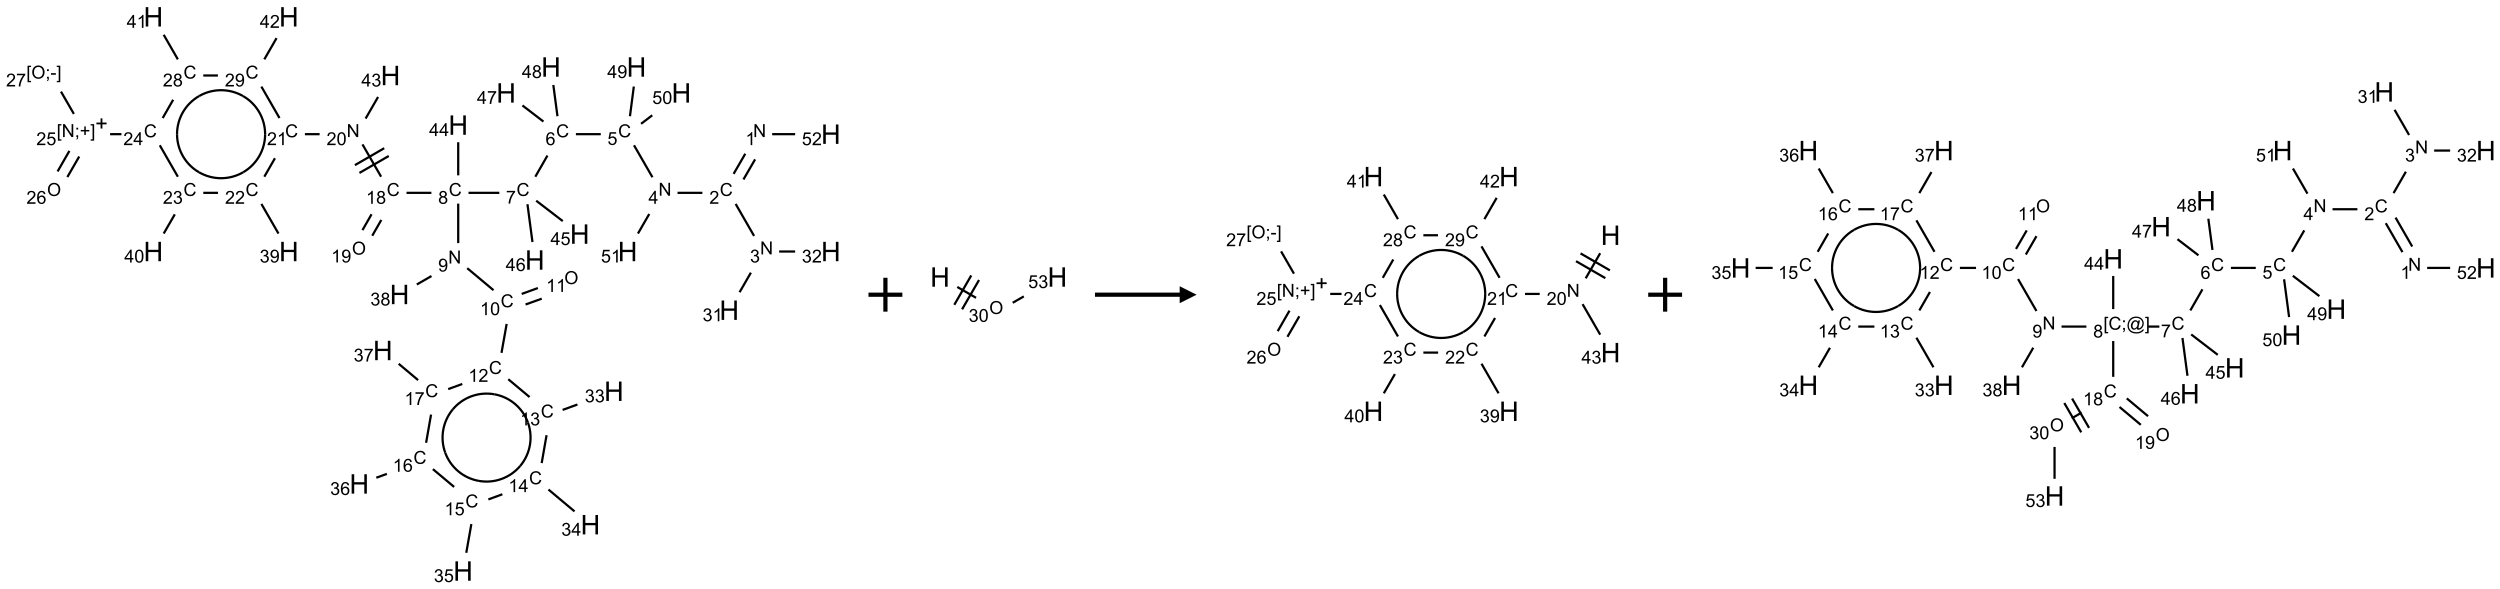 <?xml version="1.0" encoding="UTF-8"?>
<svg xmlns="http://www.w3.org/2000/svg" xmlns:xlink="http://www.w3.org/1999/xlink" width="1476" height="348" viewBox="0 0 1476 348">
<defs>
<g>
<g id="glyph-0-0">
<path d="M 1.332 0 L 1.332 -6.668 L 6.668 -6.668 L 6.668 0 Z M 1.5 -0.168 L 6.5 -0.168 L 6.5 -6.5 L 1.5 -6.5 Z M 1.5 -0.168 "/>
</g>
<g id="glyph-0-1">
<path d="M 0.812 0 L 0.812 -7.637 L 1.848 -7.637 L 5.859 -1.641 L 5.859 -7.637 L 6.828 -7.637 L 6.828 0 L 5.793 0 L 1.781 -6 L 1.781 0 Z M 0.812 0 "/>
</g>
<g id="glyph-0-2">
<path d="M 3.973 0 L 3.035 0 L 3.035 -5.973 C 2.809 -5.758 2.516 -5.543 2.148 -5.328 C 1.781 -5.113 1.453 -4.953 1.16 -4.844 L 1.16 -5.75 C 1.684 -5.996 2.145 -6.297 2.535 -6.645 C 2.93 -6.996 3.207 -7.336 3.371 -7.668 L 3.973 -7.668 Z M 3.973 0 "/>
</g>
<g id="glyph-0-3">
<path d="M 6.27 -2.676 L 7.281 -2.422 C 7.07 -1.594 6.688 -0.961 6.137 -0.523 C 5.586 -0.086 4.914 0.129 4.121 0.129 C 3.297 0.129 2.629 -0.039 2.113 -0.371 C 1.598 -0.707 1.203 -1.191 0.934 -1.828 C 0.664 -2.465 0.531 -3.145 0.531 -3.875 C 0.531 -4.672 0.684 -5.363 0.988 -5.957 C 1.293 -6.547 1.723 -6.996 2.285 -7.305 C 2.844 -7.613 3.461 -7.766 4.137 -7.766 C 4.898 -7.766 5.543 -7.57 6.062 -7.184 C 6.582 -6.793 6.945 -6.246 7.152 -5.543 L 6.156 -5.309 C 5.98 -5.863 5.723 -6.266 5.387 -6.52 C 5.051 -6.773 4.625 -6.902 4.113 -6.902 C 3.527 -6.902 3.039 -6.762 2.645 -6.48 C 2.25 -6.199 1.973 -5.82 1.812 -5.348 C 1.652 -4.871 1.574 -4.383 1.574 -3.879 C 1.574 -3.23 1.668 -2.664 1.855 -2.18 C 2.047 -1.695 2.34 -1.332 2.738 -1.094 C 3.137 -0.855 3.57 -0.734 4.035 -0.734 C 4.602 -0.734 5.082 -0.898 5.473 -1.223 C 5.867 -1.551 6.133 -2.035 6.27 -2.676 Z M 6.27 -2.676 "/>
</g>
<g id="glyph-0-4">
<path d="M 5.371 -0.902 L 5.371 0 L 0.324 0 C 0.316 -0.227 0.352 -0.441 0.434 -0.652 C 0.562 -0.996 0.766 -1.332 1.051 -1.668 C 1.332 -2 1.742 -2.387 2.277 -2.824 C 3.105 -3.504 3.668 -4.043 3.957 -4.441 C 4.25 -4.84 4.395 -5.215 4.395 -5.566 C 4.395 -5.938 4.262 -6.254 3.996 -6.508 C 3.73 -6.762 3.387 -6.891 2.957 -6.891 C 2.508 -6.891 2.145 -6.754 1.875 -6.484 C 1.605 -6.215 1.469 -5.84 1.465 -5.359 L 0.5 -5.457 C 0.566 -6.176 0.812 -6.727 1.246 -7.102 C 1.676 -7.477 2.254 -7.668 2.98 -7.668 C 3.711 -7.668 4.293 -7.465 4.719 -7.059 C 5.145 -6.652 5.359 -6.148 5.359 -5.547 C 5.359 -5.242 5.297 -4.941 5.172 -4.645 C 5.047 -4.352 4.84 -4.039 4.551 -3.715 C 4.262 -3.387 3.777 -2.938 3.105 -2.371 C 2.543 -1.898 2.18 -1.578 2.02 -1.41 C 1.859 -1.242 1.73 -1.07 1.625 -0.902 Z M 5.371 -0.902 "/>
</g>
<g id="glyph-0-5">
<path d="M 0.449 -2.016 L 1.387 -2.141 C 1.492 -1.609 1.676 -1.227 1.934 -0.992 C 2.191 -0.758 2.508 -0.641 2.879 -0.641 C 3.32 -0.641 3.695 -0.793 3.996 -1.098 C 4.301 -1.402 4.453 -1.781 4.453 -2.234 C 4.453 -2.664 4.312 -3.02 4.031 -3.301 C 3.75 -3.578 3.391 -3.719 2.957 -3.719 C 2.781 -3.719 2.562 -3.684 2.297 -3.613 L 2.402 -4.438 C 2.465 -4.43 2.516 -4.426 2.551 -4.426 C 2.949 -4.426 3.312 -4.531 3.629 -4.738 C 3.949 -4.949 4.109 -5.27 4.109 -5.703 C 4.109 -6.047 3.992 -6.332 3.762 -6.559 C 3.527 -6.785 3.227 -6.895 2.859 -6.895 C 2.496 -6.895 2.191 -6.781 1.949 -6.551 C 1.707 -6.324 1.547 -5.98 1.48 -5.52 L 0.543 -5.688 C 0.656 -6.316 0.918 -6.805 1.324 -7.148 C 1.73 -7.492 2.234 -7.668 2.84 -7.668 C 3.254 -7.668 3.641 -7.578 3.988 -7.398 C 4.34 -7.219 4.609 -6.977 4.793 -6.668 C 4.98 -6.359 5.074 -6.031 5.074 -5.684 C 5.074 -5.352 4.984 -5.051 4.809 -4.781 C 4.629 -4.512 4.367 -4.297 4.02 -4.137 C 4.473 -4.031 4.824 -3.816 5.074 -3.488 C 5.324 -3.16 5.449 -2.75 5.449 -2.254 C 5.449 -1.59 5.203 -1.023 4.719 -0.559 C 4.234 -0.098 3.617 0.137 2.875 0.137 C 2.203 0.137 1.648 -0.062 1.207 -0.465 C 0.762 -0.863 0.512 -1.379 0.449 -2.016 Z M 0.449 -2.016 "/>
</g>
<g id="glyph-0-6">
<path d="M 3.449 0 L 3.449 -1.828 L 0.137 -1.828 L 0.137 -2.688 L 3.621 -7.637 L 4.387 -7.637 L 4.387 -2.688 L 5.418 -2.688 L 5.418 -1.828 L 4.387 -1.828 L 4.387 0 Z M 3.449 -2.688 L 3.449 -6.129 L 1.059 -2.688 Z M 3.449 -2.688 "/>
</g>
<g id="glyph-0-7">
<path d="M 0.441 -2 L 1.426 -2.082 C 1.5 -1.605 1.668 -1.242 1.934 -1.004 C 2.199 -0.762 2.52 -0.641 2.895 -0.641 C 3.348 -0.641 3.73 -0.812 4.043 -1.152 C 4.355 -1.492 4.512 -1.941 4.512 -2.504 C 4.512 -3.039 4.359 -3.461 4.059 -3.77 C 3.758 -4.078 3.367 -4.234 2.879 -4.234 C 2.578 -4.234 2.305 -4.164 2.062 -4.027 C 1.82 -3.891 1.629 -3.715 1.488 -3.496 L 0.609 -3.609 L 1.348 -7.531 L 5.145 -7.531 L 5.145 -6.637 L 2.098 -6.637 L 1.688 -4.582 C 2.145 -4.902 2.625 -5.062 3.129 -5.062 C 3.797 -5.062 4.359 -4.832 4.816 -4.371 C 5.277 -3.91 5.504 -3.312 5.504 -2.59 C 5.504 -1.898 5.305 -1.301 4.902 -0.797 C 4.41 -0.18 3.742 0.129 2.895 0.129 C 2.199 0.129 1.633 -0.062 1.195 -0.453 C 0.758 -0.844 0.504 -1.359 0.441 -2 Z M 0.441 -2 "/>
</g>
<g id="glyph-0-8">
<path d="M 5.309 -5.766 L 4.375 -5.691 C 4.293 -6.059 4.172 -6.328 4.02 -6.496 C 3.766 -6.762 3.453 -6.895 3.082 -6.895 C 2.785 -6.895 2.523 -6.812 2.297 -6.645 C 2 -6.43 1.77 -6.117 1.598 -5.703 C 1.43 -5.289 1.34 -4.703 1.332 -3.938 C 1.559 -4.281 1.836 -4.535 2.16 -4.703 C 2.488 -4.871 2.828 -4.953 3.188 -4.953 C 3.812 -4.953 4.344 -4.723 4.785 -4.262 C 5.223 -3.801 5.441 -3.207 5.441 -2.48 C 5.441 -2 5.34 -1.555 5.133 -1.145 C 4.926 -0.73 4.641 -0.418 4.281 -0.199 C 3.922 0.02 3.512 0.129 3.051 0.129 C 2.27 0.129 1.633 -0.156 1.141 -0.73 C 0.648 -1.305 0.402 -2.254 0.402 -3.574 C 0.402 -5.051 0.672 -6.121 1.219 -6.793 C 1.695 -7.375 2.336 -7.668 3.141 -7.668 C 3.742 -7.668 4.234 -7.5 4.617 -7.16 C 5 -6.824 5.23 -6.359 5.309 -5.766 Z M 1.48 -2.473 C 1.48 -2.152 1.547 -1.844 1.684 -1.547 C 1.82 -1.25 2.016 -1.027 2.262 -0.871 C 2.508 -0.719 2.766 -0.641 3.035 -0.641 C 3.434 -0.641 3.773 -0.801 4.059 -1.121 C 4.344 -1.441 4.484 -1.875 4.484 -2.422 C 4.484 -2.949 4.344 -3.367 4.062 -3.668 C 3.781 -3.973 3.426 -4.125 3 -4.125 C 2.578 -4.125 2.219 -3.973 1.922 -3.668 C 1.625 -3.363 1.48 -2.969 1.48 -2.473 Z M 1.48 -2.473 "/>
</g>
<g id="glyph-0-9">
<path d="M 0.504 -6.637 L 0.504 -7.535 L 5.449 -7.535 L 5.449 -6.809 C 4.961 -6.289 4.48 -5.602 4.004 -4.746 C 3.527 -3.887 3.156 -3.004 2.895 -2.098 C 2.707 -1.461 2.59 -0.762 2.535 0 L 1.574 0 C 1.582 -0.602 1.703 -1.328 1.926 -2.176 C 2.152 -3.027 2.477 -3.848 2.898 -4.637 C 3.32 -5.426 3.77 -6.094 4.246 -6.637 Z M 0.504 -6.637 "/>
</g>
<g id="glyph-0-10">
<path d="M 1.887 -4.141 C 1.496 -4.281 1.207 -4.484 1.02 -4.75 C 0.832 -5.016 0.738 -5.328 0.738 -5.699 C 0.738 -6.254 0.938 -6.719 1.34 -7.098 C 1.738 -7.477 2.27 -7.668 2.934 -7.668 C 3.598 -7.668 4.137 -7.473 4.543 -7.086 C 4.949 -6.699 5.152 -6.227 5.152 -5.672 C 5.152 -5.316 5.059 -5.008 4.871 -4.746 C 4.688 -4.484 4.406 -4.281 4.027 -4.141 C 4.496 -3.988 4.852 -3.742 5.098 -3.402 C 5.34 -3.062 5.465 -2.656 5.465 -2.184 C 5.465 -1.531 5.234 -0.98 4.77 -0.535 C 4.309 -0.09 3.703 0.129 2.949 0.129 C 2.195 0.129 1.586 -0.094 1.125 -0.539 C 0.664 -0.984 0.434 -1.543 0.434 -2.207 C 0.434 -2.703 0.559 -3.121 0.809 -3.457 C 1.062 -3.793 1.422 -4.02 1.887 -4.141 Z M 1.699 -5.73 C 1.699 -5.367 1.812 -5.074 2.047 -4.844 C 2.281 -4.613 2.582 -4.5 2.953 -4.5 C 3.312 -4.5 3.609 -4.613 3.84 -4.84 C 4.07 -5.066 4.188 -5.348 4.188 -5.676 C 4.188 -6.02 4.07 -6.309 3.832 -6.543 C 3.594 -6.777 3.297 -6.895 2.941 -6.895 C 2.586 -6.895 2.289 -6.781 2.051 -6.551 C 1.816 -6.324 1.699 -6.047 1.699 -5.73 Z M 1.395 -2.203 C 1.395 -1.938 1.461 -1.676 1.586 -1.426 C 1.711 -1.176 1.902 -0.984 2.152 -0.848 C 2.402 -0.711 2.672 -0.641 2.957 -0.641 C 3.406 -0.641 3.777 -0.785 4.066 -1.074 C 4.359 -1.363 4.504 -1.727 4.504 -2.172 C 4.504 -2.625 4.355 -2.996 4.055 -3.293 C 3.754 -3.586 3.379 -3.734 2.926 -3.734 C 2.484 -3.734 2.121 -3.59 1.832 -3.297 C 1.543 -3.004 1.395 -2.641 1.395 -2.203 Z M 1.395 -2.203 "/>
</g>
<g id="glyph-0-11">
<path d="M 0.582 -1.766 L 1.484 -1.848 C 1.562 -1.426 1.707 -1.117 1.922 -0.926 C 2.137 -0.734 2.414 -0.641 2.75 -0.641 C 3.039 -0.641 3.289 -0.707 3.508 -0.84 C 3.727 -0.973 3.902 -1.148 4.043 -1.367 C 4.18 -1.586 4.297 -1.887 4.391 -2.262 C 4.484 -2.637 4.531 -3.016 4.531 -3.406 C 4.531 -3.449 4.531 -3.512 4.527 -3.594 C 4.34 -3.297 4.082 -3.055 3.758 -2.867 C 3.434 -2.68 3.082 -2.59 2.703 -2.59 C 2.07 -2.59 1.535 -2.816 1.098 -3.277 C 0.66 -3.734 0.441 -4.34 0.441 -5.09 C 0.441 -5.863 0.672 -6.484 1.129 -6.957 C 1.586 -7.43 2.156 -7.668 2.844 -7.668 C 3.34 -7.668 3.793 -7.531 4.207 -7.266 C 4.617 -7 4.93 -6.617 5.145 -6.121 C 5.355 -5.629 5.465 -4.91 5.465 -3.973 C 5.465 -2.996 5.359 -2.223 5.145 -1.645 C 4.934 -1.066 4.617 -0.625 4.199 -0.324 C 3.781 -0.02 3.293 0.129 2.73 0.129 C 2.133 0.129 1.645 -0.035 1.266 -0.367 C 0.887 -0.699 0.66 -1.164 0.582 -1.766 Z M 4.422 -5.137 C 4.422 -5.676 4.277 -6.102 3.992 -6.418 C 3.707 -6.734 3.359 -6.891 2.957 -6.891 C 2.543 -6.891 2.18 -6.719 1.871 -6.379 C 1.562 -6.039 1.406 -5.598 1.406 -5.059 C 1.406 -4.57 1.555 -4.176 1.848 -3.871 C 2.141 -3.566 2.5 -3.418 2.934 -3.418 C 3.367 -3.418 3.723 -3.57 4.004 -3.871 C 4.281 -4.176 4.422 -4.598 4.422 -5.137 Z M 4.422 -5.137 "/>
</g>
<g id="glyph-0-12">
<path d="M 0.441 -3.766 C 0.441 -4.668 0.535 -5.395 0.723 -5.945 C 0.906 -6.496 1.184 -6.922 1.551 -7.219 C 1.918 -7.516 2.375 -7.668 2.934 -7.668 C 3.344 -7.668 3.703 -7.586 4.012 -7.418 C 4.32 -7.254 4.574 -7.016 4.777 -6.707 C 4.977 -6.395 5.137 -6.016 5.25 -5.57 C 5.363 -5.125 5.422 -4.523 5.422 -3.766 C 5.422 -2.871 5.328 -2.148 5.145 -1.598 C 4.961 -1.047 4.688 -0.621 4.32 -0.32 C 3.953 -0.02 3.492 0.129 2.934 0.129 C 2.195 0.129 1.617 -0.133 1.199 -0.66 C 0.695 -1.297 0.441 -2.332 0.441 -3.766 Z M 1.406 -3.766 C 1.406 -2.512 1.555 -1.68 1.848 -1.262 C 2.141 -0.848 2.5 -0.641 2.934 -0.641 C 3.363 -0.641 3.727 -0.848 4.02 -1.266 C 4.312 -1.684 4.457 -2.516 4.457 -3.766 C 4.457 -5.023 4.312 -5.859 4.02 -6.27 C 3.727 -6.684 3.359 -6.891 2.922 -6.891 C 2.492 -6.891 2.148 -6.707 1.891 -6.344 C 1.566 -5.879 1.406 -5.02 1.406 -3.766 Z M 1.406 -3.766 "/>
</g>
<g id="glyph-0-13">
<path d="M 0.516 -3.719 C 0.516 -4.984 0.855 -5.977 1.535 -6.695 C 2.215 -7.414 3.094 -7.77 4.172 -7.77 C 4.875 -7.77 5.512 -7.602 6.078 -7.266 C 6.645 -6.93 7.074 -6.461 7.371 -5.855 C 7.668 -5.254 7.816 -4.57 7.816 -3.809 C 7.816 -3.035 7.66 -2.34 7.348 -1.73 C 7.035 -1.117 6.594 -0.656 6.02 -0.34 C 5.449 -0.027 4.828 0.129 4.168 0.129 C 3.449 0.129 2.805 -0.043 2.238 -0.391 C 1.672 -0.738 1.246 -1.211 0.953 -1.812 C 0.66 -2.414 0.516 -3.047 0.516 -3.719 Z M 1.559 -3.703 C 1.559 -2.781 1.805 -2.059 2.301 -1.527 C 2.793 -1 3.414 -0.734 4.16 -0.734 C 4.922 -0.734 5.547 -1 6.039 -1.535 C 6.531 -2.07 6.777 -2.828 6.777 -3.812 C 6.777 -4.434 6.672 -4.977 6.461 -5.441 C 6.25 -5.902 5.945 -6.262 5.539 -6.52 C 5.133 -6.773 4.68 -6.902 4.176 -6.902 C 3.461 -6.902 2.848 -6.656 2.332 -6.164 C 1.816 -5.672 1.559 -4.852 1.559 -3.703 Z M 1.559 -3.703 "/>
</g>
<g id="glyph-0-14">
<path d="M 0.723 2.121 L 0.723 -7.637 L 2.793 -7.637 L 2.793 -6.859 L 1.66 -6.859 L 1.66 1.344 L 2.793 1.344 L 2.793 2.121 Z M 0.723 2.121 "/>
</g>
<g id="glyph-0-15">
<path d="M 0.949 -4.465 L 0.949 -5.531 L 2.016 -5.531 L 2.016 -4.465 Z M 0.949 0 L 0.949 -1.066 L 2.016 -1.066 L 2.016 0 C 2.016 0.391 1.945 0.711 1.809 0.949 C 1.668 1.191 1.449 1.379 1.145 1.512 L 0.887 1.109 C 1.082 1.023 1.23 0.895 1.324 0.727 C 1.418 0.559 1.469 0.316 1.48 0 Z M 0.949 0 "/>
</g>
<g id="glyph-0-16">
<path d="M 2.672 -1.234 L 2.672 -3.328 L 0.594 -3.328 L 0.594 -4.203 L 2.672 -4.203 L 2.672 -6.281 L 3.559 -6.281 L 3.559 -4.203 L 5.637 -4.203 L 5.637 -3.328 L 3.559 -3.328 L 3.559 -1.234 Z M 2.672 -1.234 "/>
</g>
<g id="glyph-0-17">
<path d="M 2.27 2.121 L 0.203 2.121 L 0.203 1.344 L 1.332 1.344 L 1.332 -6.859 L 0.203 -6.859 L 0.203 -7.637 L 2.27 -7.637 Z M 2.27 2.121 "/>
</g>
<g id="glyph-0-18">
<path d="M 0.34 -2.293 L 0.34 -3.234 L 3.219 -3.234 L 3.219 -2.293 Z M 0.34 -2.293 "/>
</g>
<g id="glyph-0-19">
<path d="M 6.047 -0.848 C 5.82 -0.59 5.57 -0.379 5.289 -0.223 C 5.008 -0.062 4.73 0.016 4.449 0.016 C 4.141 0.016 3.84 -0.074 3.547 -0.254 C 3.254 -0.434 3.02 -0.715 2.836 -1.09 C 2.652 -1.465 2.562 -1.875 2.562 -2.324 C 2.562 -2.875 2.703 -3.43 2.988 -3.98 C 3.27 -4.535 3.621 -4.953 4.043 -5.23 C 4.461 -5.508 4.871 -5.645 5.266 -5.645 C 5.566 -5.645 5.855 -5.566 6.129 -5.41 C 6.402 -5.25 6.641 -5.012 6.84 -4.688 L 7.016 -5.496 L 7.949 -5.496 L 7.199 -2 C 7.094 -1.516 7.043 -1.246 7.043 -1.191 C 7.043 -1.098 7.078 -1.02 7.148 -0.949 C 7.219 -0.883 7.305 -0.848 7.406 -0.848 C 7.59 -0.848 7.832 -0.953 8.129 -1.168 C 8.527 -1.445 8.84 -1.816 9.07 -2.285 C 9.301 -2.75 9.418 -3.234 9.418 -3.73 C 9.418 -4.309 9.27 -4.852 8.973 -5.355 C 8.676 -5.859 8.23 -6.262 7.645 -6.562 C 7.055 -6.863 6.406 -7.016 5.691 -7.016 C 4.879 -7.016 4.137 -6.824 3.465 -6.445 C 2.793 -6.066 2.273 -5.52 1.902 -4.809 C 1.535 -4.098 1.348 -3.34 1.348 -2.527 C 1.348 -1.676 1.535 -0.941 1.902 -0.328 C 2.273 0.285 2.809 0.742 3.508 1.035 C 4.207 1.328 4.984 1.473 5.832 1.473 C 6.742 1.473 7.504 1.32 8.121 1.016 C 8.734 0.711 9.195 0.34 9.5 -0.098 L 10.441 -0.098 C 10.266 0.266 9.961 0.637 9.531 1.016 C 9.102 1.395 8.59 1.695 7.996 1.914 C 7.402 2.133 6.688 2.246 5.848 2.246 C 5.078 2.246 4.367 2.145 3.715 1.949 C 3.066 1.75 2.512 1.453 2.051 1.055 C 1.594 0.656 1.25 0.199 1.016 -0.316 C 0.723 -0.973 0.578 -1.684 0.578 -2.441 C 0.578 -3.289 0.75 -4.098 1.098 -4.863 C 1.523 -5.805 2.125 -6.527 2.902 -7.027 C 3.684 -7.527 4.629 -7.777 5.738 -7.777 C 6.602 -7.777 7.375 -7.602 8.059 -7.246 C 8.746 -6.895 9.285 -6.371 9.684 -5.672 C 10.02 -5.07 10.188 -4.418 10.188 -3.715 C 10.188 -2.707 9.832 -1.812 9.125 -1.031 C 8.492 -0.328 7.801 0.02 7.051 0.02 C 6.812 0.02 6.617 -0.016 6.473 -0.09 C 6.324 -0.16 6.215 -0.266 6.145 -0.402 C 6.102 -0.488 6.066 -0.637 6.047 -0.848 Z M 3.527 -2.262 C 3.527 -1.785 3.641 -1.414 3.863 -1.152 C 4.09 -0.887 4.348 -0.754 4.641 -0.754 C 4.836 -0.754 5.039 -0.812 5.254 -0.93 C 5.469 -1.047 5.676 -1.219 5.871 -1.449 C 6.066 -1.676 6.23 -1.969 6.355 -2.32 C 6.48 -2.672 6.543 -3.027 6.543 -3.379 C 6.543 -3.852 6.426 -4.219 6.191 -4.48 C 5.957 -4.738 5.672 -4.871 5.332 -4.871 C 5.109 -4.871 4.902 -4.812 4.707 -4.699 C 4.512 -4.586 4.32 -4.406 4.137 -4.156 C 3.953 -3.906 3.805 -3.602 3.691 -3.246 C 3.582 -2.887 3.527 -2.559 3.527 -2.262 Z M 3.527 -2.262 "/>
</g>
<g id="glyph-1-0">
<path d="M 2 0 L 2 -10 L 10 -10 L 10 0 Z M 2.25 -0.25 L 9.75 -0.25 L 9.75 -9.75 L 2.25 -9.75 Z M 2.25 -0.25 "/>
</g>
<g id="glyph-1-1">
<path d="M 1.281 0 L 1.281 -11.453 L 2.797 -11.453 L 2.797 -6.75 L 8.75 -6.75 L 8.75 -11.453 L 10.266 -11.453 L 10.266 0 L 8.75 0 L 8.75 -5.398 L 2.797 -5.398 L 2.797 0 Z M 1.281 0 "/>
</g>
</g>
</defs>
<path fill="none" stroke-width="0.033" stroke-linecap="butt" stroke-linejoin="miter" stroke="rgb(0%, 0%, 0%)" stroke-opacity="1" stroke-miterlimit="10" d="M 10.237 2.021 L 10.065 2.318 " transform="matrix(40, 0, 0, 40, 30.527, 9.934)"/>
<path fill="none" stroke-width="0.033" stroke-linecap="butt" stroke-linejoin="miter" stroke="rgb(0%, 0%, 0%)" stroke-opacity="1" stroke-miterlimit="10" d="M 10.382 2.104 L 10.21 2.401 " transform="matrix(40, 0, 0, 40, 30.527, 9.934)"/>
<path fill="none" stroke-width="0.033" stroke-linecap="butt" stroke-linejoin="miter" stroke="rgb(0%, 0%, 0%)" stroke-opacity="1" stroke-miterlimit="10" d="M 10.095 2.762 L 10.367 3.234 " transform="matrix(40, 0, 0, 40, 30.527, 9.934)"/>
<path fill="none" stroke-width="0.033" stroke-linecap="butt" stroke-linejoin="miter" stroke="rgb(0%, 0%, 0%)" stroke-opacity="1" stroke-miterlimit="10" d="M 10.32 3.776 L 10.153 4.065 " transform="matrix(40, 0, 0, 40, 30.527, 9.934)"/>
<path fill="none" stroke-width="0.033" stroke-linecap="butt" stroke-linejoin="miter" stroke="rgb(0%, 0%, 0%)" stroke-opacity="1" stroke-miterlimit="10" d="M 10.737 3.464 L 10.973 3.464 " transform="matrix(40, 0, 0, 40, 30.527, 9.934)"/>
<path fill="none" stroke-width="0.033" stroke-linecap="butt" stroke-linejoin="miter" stroke="rgb(0%, 0%, 0%)" stroke-opacity="1" stroke-miterlimit="10" d="M 9.604 2.598 L 9.237 2.598 " transform="matrix(40, 0, 0, 40, 30.527, 9.934)"/>
<path fill="none" stroke-width="0.033" stroke-linecap="butt" stroke-linejoin="miter" stroke="rgb(0%, 0%, 0%)" stroke-opacity="1" stroke-miterlimit="10" d="M 8.867 2.368 L 8.595 1.896 " transform="matrix(40, 0, 0, 40, 30.527, 9.934)"/>
<path fill="none" stroke-width="0.033" stroke-linecap="butt" stroke-linejoin="miter" stroke="rgb(0%, 0%, 0%)" stroke-opacity="1" stroke-miterlimit="10" d="M 8.104 1.732 L 7.737 1.732 " transform="matrix(40, 0, 0, 40, 30.527, 9.934)"/>
<path fill="none" stroke-width="0.033" stroke-linecap="butt" stroke-linejoin="miter" stroke="rgb(0%, 0%, 0%)" stroke-opacity="1" stroke-miterlimit="10" d="M 7.317 2.048 L 7.138 2.36 " transform="matrix(40, 0, 0, 40, 30.527, 9.934)"/>
<path fill="none" stroke-width="0.033" stroke-linecap="butt" stroke-linejoin="miter" stroke="rgb(0%, 0%, 0%)" stroke-opacity="1" stroke-miterlimit="10" d="M 6.607 2.598 L 6.152 2.598 " transform="matrix(40, 0, 0, 40, 30.527, 9.934)"/>
<path fill="none" stroke-width="0.033" stroke-linecap="butt" stroke-linejoin="miter" stroke="rgb(0%, 0%, 0%)" stroke-opacity="1" stroke-miterlimit="10" d="M 6 2.757 L 6 3.34 " transform="matrix(40, 0, 0, 40, 30.527, 9.934)"/>
<path fill="none" stroke-width="0.033" stroke-linecap="butt" stroke-linejoin="miter" stroke="rgb(0%, 0%, 0%)" stroke-opacity="1" stroke-miterlimit="10" d="M 6.133 3.71 L 6.521 4.035 " transform="matrix(40, 0, 0, 40, 30.527, 9.934)"/>
<path fill="none" stroke-width="0.033" stroke-linecap="butt" stroke-linejoin="miter" stroke="rgb(0%, 0%, 0%)" stroke-opacity="1" stroke-miterlimit="10" d="M 6.994 4.246 L 7.233 4.16 " transform="matrix(40, 0, 0, 40, 30.527, 9.934)"/>
<path fill="none" stroke-width="0.033" stroke-linecap="butt" stroke-linejoin="miter" stroke="rgb(0%, 0%, 0%)" stroke-opacity="1" stroke-miterlimit="10" d="M 6.937 4.09 L 7.176 4.003 " transform="matrix(40, 0, 0, 40, 30.527, 9.934)"/>
<path fill="none" stroke-width="0.033" stroke-linecap="butt" stroke-linejoin="miter" stroke="rgb(0%, 0%, 0%)" stroke-opacity="1" stroke-miterlimit="10" d="M 6.715 4.533 L 6.639 4.96 " transform="matrix(40, 0, 0, 40, 30.527, 9.934)"/>
<path fill="none" stroke-width="0.033" stroke-linecap="butt" stroke-linejoin="miter" stroke="rgb(0%, 0%, 0%)" stroke-opacity="1" stroke-miterlimit="10" d="M 6.739 5.349 L 7.053 5.612 " transform="matrix(40, 0, 0, 40, 30.527, 9.934)"/>
<path fill="none" stroke-width="0.033" stroke-linecap="butt" stroke-linejoin="miter" stroke="rgb(0%, 0%, 0%)" stroke-opacity="1" stroke-miterlimit="10" d="M 7.541 5.802 L 7.76 5.722 " transform="matrix(40, 0, 0, 40, 30.527, 9.934)"/>
<path fill="none" stroke-width="0.033" stroke-linecap="butt" stroke-linejoin="miter" stroke="rgb(0%, 0%, 0%)" stroke-opacity="1" stroke-miterlimit="10" d="M 7.304 6.175 L 7.232 6.587 " transform="matrix(40, 0, 0, 40, 30.527, 9.934)"/>
<path fill="none" stroke-width="0.033" stroke-linecap="butt" stroke-linejoin="miter" stroke="rgb(0%, 0%, 0%)" stroke-opacity="1" stroke-miterlimit="10" d="M 7.332 6.977 L 7.717 7.3 " transform="matrix(40, 0, 0, 40, 30.527, 9.934)"/>
<path fill="none" stroke-width="0.033" stroke-linecap="butt" stroke-linejoin="miter" stroke="rgb(0%, 0%, 0%)" stroke-opacity="1" stroke-miterlimit="10" d="M 6.652 7.047 L 6.445 7.123 " transform="matrix(40, 0, 0, 40, 30.527, 9.934)"/>
<path fill="none" stroke-width="0.033" stroke-linecap="butt" stroke-linejoin="miter" stroke="rgb(0%, 0%, 0%)" stroke-opacity="1" stroke-miterlimit="10" d="M 6.194 7.487 L 6.119 7.911 " transform="matrix(40, 0, 0, 40, 30.527, 9.934)"/>
<path fill="none" stroke-width="0.033" stroke-linecap="butt" stroke-linejoin="miter" stroke="rgb(0%, 0%, 0%)" stroke-opacity="1" stroke-miterlimit="10" d="M 5.94 6.939 L 5.626 6.676 " transform="matrix(40, 0, 0, 40, 30.527, 9.934)"/>
<path fill="none" stroke-width="0.033" stroke-linecap="butt" stroke-linejoin="miter" stroke="rgb(0%, 0%, 0%)" stroke-opacity="1" stroke-miterlimit="10" d="M 4.947 6.746 L 4.791 6.803 " transform="matrix(40, 0, 0, 40, 30.527, 9.934)"/>
<path fill="none" stroke-width="0.033" stroke-linecap="butt" stroke-linejoin="miter" stroke="rgb(0%, 0%, 0%)" stroke-opacity="1" stroke-miterlimit="10" d="M 5.526 6.287 L 5.599 5.871 " transform="matrix(40, 0, 0, 40, 30.527, 9.934)"/>
<path fill="none" stroke-width="0.033" stroke-linecap="butt" stroke-linejoin="miter" stroke="rgb(0%, 0%, 0%)" stroke-opacity="1" stroke-miterlimit="10" d="M 5.852 5.495 L 6.06 5.419 " transform="matrix(40, 0, 0, 40, 30.527, 9.934)"/>
<path fill="none" stroke-width="0.033" stroke-linecap="butt" stroke-linejoin="miter" stroke="rgb(0%, 0%, 0%)" stroke-opacity="1" stroke-miterlimit="10" d="M 5.408 5.362 L 5.121 5.121 " transform="matrix(40, 0, 0, 40, 30.527, 9.934)"/>
<path fill="none" stroke-width="0.033" stroke-linecap="butt" stroke-linejoin="miter" stroke="rgb(0%, 0%, 0%)" stroke-opacity="1" stroke-miterlimit="10" d="M 5.605 3.826 L 5.389 3.951 " transform="matrix(40, 0, 0, 40, 30.527, 9.934)"/>
<path fill="none" stroke-width="0.033" stroke-linecap="butt" stroke-linejoin="miter" stroke="rgb(0%, 0%, 0%)" stroke-opacity="1" stroke-miterlimit="10" d="M 5.604 2.598 L 5.237 2.598 " transform="matrix(40, 0, 0, 40, 30.527, 9.934)"/>
<path fill="none" stroke-width="0.033" stroke-linecap="butt" stroke-linejoin="miter" stroke="rgb(0%, 0%, 0%)" stroke-opacity="1" stroke-miterlimit="10" d="M 4.721 2.914 L 4.587 3.148 " transform="matrix(40, 0, 0, 40, 30.527, 9.934)"/>
<path fill="none" stroke-width="0.033" stroke-linecap="butt" stroke-linejoin="miter" stroke="rgb(0%, 0%, 0%)" stroke-opacity="1" stroke-miterlimit="10" d="M 4.865 2.998 L 4.731 3.231 " transform="matrix(40, 0, 0, 40, 30.527, 9.934)"/>
<path fill="none" stroke-width="0.033" stroke-linecap="butt" stroke-linejoin="miter" stroke="rgb(0%, 0%, 0%)" stroke-opacity="1" stroke-miterlimit="10" d="M 4.862 2.36 L 4.587 1.883 " transform="matrix(40, 0, 0, 40, 30.527, 9.934)"/>
<path fill="none" stroke-width="0.033" stroke-linecap="butt" stroke-linejoin="miter" stroke="rgb(0%, 0%, 0%)" stroke-opacity="1" stroke-miterlimit="10" d="M 4.908 1.939 L 4.475 2.189 " transform="matrix(40, 0, 0, 40, 30.527, 9.934)"/>
<path fill="none" stroke-width="0.033" stroke-linecap="butt" stroke-linejoin="miter" stroke="rgb(0%, 0%, 0%)" stroke-opacity="1" stroke-miterlimit="10" d="M 4.975 2.054 L 4.542 2.304 " transform="matrix(40, 0, 0, 40, 30.527, 9.934)"/>
<path fill="none" stroke-width="0.033" stroke-linecap="butt" stroke-linejoin="miter" stroke="rgb(0%, 0%, 0%)" stroke-opacity="1" stroke-miterlimit="10" d="M 3.954 1.732 L 3.737 1.732 " transform="matrix(40, 0, 0, 40, 30.527, 9.934)"/>
<path fill="none" stroke-width="0.033" stroke-linecap="butt" stroke-linejoin="miter" stroke="rgb(0%, 0%, 0%)" stroke-opacity="1" stroke-miterlimit="10" d="M 3.295 2.087 L 3.138 2.36 " transform="matrix(40, 0, 0, 40, 30.527, 9.934)"/>
<path fill="none" stroke-width="0.033" stroke-linecap="butt" stroke-linejoin="miter" stroke="rgb(0%, 0%, 0%)" stroke-opacity="1" stroke-miterlimit="10" d="M 3.095 2.762 L 3.347 3.199 " transform="matrix(40, 0, 0, 40, 30.527, 9.934)"/>
<path fill="none" stroke-width="0.033" stroke-linecap="butt" stroke-linejoin="miter" stroke="rgb(0%, 0%, 0%)" stroke-opacity="1" stroke-miterlimit="10" d="M 2.455 2.598 L 2.237 2.598 " transform="matrix(40, 0, 0, 40, 30.527, 9.934)"/>
<path fill="none" stroke-width="0.033" stroke-linecap="butt" stroke-linejoin="miter" stroke="rgb(0%, 0%, 0%)" stroke-opacity="1" stroke-miterlimit="10" d="M 1.817 2.915 L 1.653 3.199 " transform="matrix(40, 0, 0, 40, 30.527, 9.934)"/>
<path fill="none" stroke-width="0.033" stroke-linecap="butt" stroke-linejoin="miter" stroke="rgb(0%, 0%, 0%)" stroke-opacity="1" stroke-miterlimit="10" d="M 1.862 2.36 L 1.595 1.896 " transform="matrix(40, 0, 0, 40, 30.527, 9.934)"/>
<path fill="none" stroke-width="0.033" stroke-linecap="butt" stroke-linejoin="miter" stroke="rgb(0%, 0%, 0%)" stroke-opacity="1" stroke-miterlimit="10" d="M 1.029 1.732 L 0.862 1.732 " transform="matrix(40, 0, 0, 40, 30.527, 9.934)"/>
<path fill="none" stroke-width="0.033" stroke-linecap="butt" stroke-linejoin="miter" stroke="rgb(0%, 0%, 0%)" stroke-opacity="1" stroke-miterlimit="10" d="M 0.261 1.979 L 0.087 2.282 " transform="matrix(40, 0, 0, 40, 30.527, 9.934)"/>
<path fill="none" stroke-width="0.033" stroke-linecap="butt" stroke-linejoin="miter" stroke="rgb(0%, 0%, 0%)" stroke-opacity="1" stroke-miterlimit="10" d="M 0.406 2.062 L 0.231 2.365 " transform="matrix(40, 0, 0, 40, 30.527, 9.934)"/>
<path fill="none" stroke-width="0.033" stroke-linecap="butt" stroke-linejoin="miter" stroke="rgb(0%, 0%, 0%)" stroke-opacity="1" stroke-miterlimit="10" d="M 0.327 1.433 L 0.137 1.104 " transform="matrix(40, 0, 0, 40, 30.527, 9.934)"/>
<path fill="none" stroke-width="0.033" stroke-linecap="butt" stroke-linejoin="miter" stroke="rgb(0%, 0%, 0%)" stroke-opacity="1" stroke-miterlimit="10" d="M 1.638 1.494 L 1.793 1.224 " transform="matrix(40, 0, 0, 40, 30.527, 9.934)"/>
<path fill="none" stroke-width="0.033" stroke-linecap="butt" stroke-linejoin="miter" stroke="rgb(0%, 0%, 0%)" stroke-opacity="1" stroke-miterlimit="10" d="M 1.862 0.628 L 1.653 0.265 " transform="matrix(40, 0, 0, 40, 30.527, 9.934)"/>
<path fill="none" stroke-width="0.033" stroke-linecap="butt" stroke-linejoin="miter" stroke="rgb(0%, 0%, 0%)" stroke-opacity="1" stroke-miterlimit="10" d="M 2.237 0.866 L 2.453 0.866 " transform="matrix(40, 0, 0, 40, 30.527, 9.934)"/>
<path fill="none" stroke-width="0.033" stroke-linecap="butt" stroke-linejoin="miter" stroke="rgb(0%, 0%, 0%)" stroke-opacity="1" stroke-miterlimit="10" d="M 3.095 1.03 L 3.362 1.494 " transform="matrix(40, 0, 0, 40, 30.527, 9.934)"/>
<path fill="none" stroke-width="0.033" stroke-linecap="butt" stroke-linejoin="miter" stroke="rgb(0%, 0%, 0%)" stroke-opacity="1" stroke-miterlimit="10" d="M 3.138 0.628 L 3.319 0.314 " transform="matrix(40, 0, 0, 40, 30.527, 9.934)"/>
<path fill="none" stroke-width="0.033" stroke-linecap="butt" stroke-linejoin="miter" stroke="rgb(0%, 0%, 0%)" stroke-opacity="1" stroke-miterlimit="10" d="M 4.633 1.502 L 4.817 1.183 " transform="matrix(40, 0, 0, 40, 30.527, 9.934)"/>
<path fill="none" stroke-width="0.033" stroke-linecap="butt" stroke-linejoin="miter" stroke="rgb(0%, 0%, 0%)" stroke-opacity="1" stroke-miterlimit="10" d="M 6 2.34 L 6 1.851 " transform="matrix(40, 0, 0, 40, 30.527, 9.934)"/>
<path fill="none" stroke-width="0.033" stroke-linecap="butt" stroke-linejoin="miter" stroke="rgb(0%, 0%, 0%)" stroke-opacity="1" stroke-miterlimit="10" d="M 7.151 2.714 L 7.543 3.015 " transform="matrix(40, 0, 0, 40, 30.527, 9.934)"/>
<path fill="none" stroke-width="0.033" stroke-linecap="butt" stroke-linejoin="miter" stroke="rgb(0%, 0%, 0%)" stroke-opacity="1" stroke-miterlimit="10" d="M 7.022 2.766 L 7.096 3.324 " transform="matrix(40, 0, 0, 40, 30.527, 9.934)"/>
<path fill="none" stroke-width="0.033" stroke-linecap="butt" stroke-linejoin="miter" stroke="rgb(0%, 0%, 0%)" stroke-opacity="1" stroke-miterlimit="10" d="M 7.258 1.546 L 6.948 1.308 " transform="matrix(40, 0, 0, 40, 30.527, 9.934)"/>
<path fill="none" stroke-width="0.033" stroke-linecap="butt" stroke-linejoin="miter" stroke="rgb(0%, 0%, 0%)" stroke-opacity="1" stroke-miterlimit="10" d="M 7.465 1.467 L 7.404 1.006 " transform="matrix(40, 0, 0, 40, 30.527, 9.934)"/>
<path fill="none" stroke-width="0.033" stroke-linecap="butt" stroke-linejoin="miter" stroke="rgb(0%, 0%, 0%)" stroke-opacity="1" stroke-miterlimit="10" d="M 8.535 1.467 L 8.592 1.029 " transform="matrix(40, 0, 0, 40, 30.527, 9.934)"/>
<path fill="none" stroke-width="0.033" stroke-linecap="butt" stroke-linejoin="miter" stroke="rgb(0%, 0%, 0%)" stroke-opacity="1" stroke-miterlimit="10" d="M 8.699 1.579 L 8.864 1.453 " transform="matrix(40, 0, 0, 40, 30.527, 9.934)"/>
<path fill="none" stroke-width="0.033" stroke-linecap="butt" stroke-linejoin="miter" stroke="rgb(0%, 0%, 0%)" stroke-opacity="1" stroke-miterlimit="10" d="M 8.82 2.91 L 8.653 3.199 " transform="matrix(40, 0, 0, 40, 30.527, 9.934)"/>
<path fill="none" stroke-width="0.033" stroke-linecap="butt" stroke-linejoin="miter" stroke="rgb(0%, 0%, 0%)" stroke-opacity="1" stroke-miterlimit="10" d="M 10.634 1.732 L 10.973 1.732 " transform="matrix(40, 0, 0, 40, 30.527, 9.934)"/>
<path fill="none" stroke-width="0.033" stroke-linecap="butt" stroke-linejoin="miter" stroke="rgb(0%, 0%, 0%)" stroke-opacity="1" stroke-miterlimit="10" d="M 6.532 5.571 C 6.76 5.611 6.95 5.77 7.029 5.988 " transform="matrix(40, 0, 0, 40, 30.527, 9.934)"/>
<path fill="none" stroke-width="0.033" stroke-linecap="butt" stroke-linejoin="miter" stroke="rgb(0%, 0%, 0%)" stroke-opacity="1" stroke-miterlimit="10" d="M 5.921 5.793 C 6.07 5.615 6.303 5.531 6.532 5.571 " transform="matrix(40, 0, 0, 40, 30.527, 9.934)"/>
<path fill="none" stroke-width="0.033" stroke-linecap="butt" stroke-linejoin="miter" stroke="rgb(0%, 0%, 0%)" stroke-opacity="1" stroke-miterlimit="10" d="M 5.808 6.433 C 5.729 6.215 5.772 5.971 5.921 5.793 " transform="matrix(40, 0, 0, 40, 30.527, 9.934)"/>
<path fill="none" stroke-width="0.033" stroke-linecap="butt" stroke-linejoin="miter" stroke="rgb(0%, 0%, 0%)" stroke-opacity="1" stroke-miterlimit="10" d="M 6.306 6.85 C 6.077 6.81 5.888 6.651 5.808 6.433 " transform="matrix(40, 0, 0, 40, 30.527, 9.934)"/>
<path fill="none" stroke-width="0.033" stroke-linecap="butt" stroke-linejoin="miter" stroke="rgb(0%, 0%, 0%)" stroke-opacity="1" stroke-miterlimit="10" d="M 6.916 6.628 C 6.767 6.806 6.534 6.89 6.306 6.85 " transform="matrix(40, 0, 0, 40, 30.527, 9.934)"/>
<path fill="none" stroke-width="0.033" stroke-linecap="butt" stroke-linejoin="miter" stroke="rgb(0%, 0%, 0%)" stroke-opacity="1" stroke-miterlimit="10" d="M 7.029 5.988 C 7.108 6.206 7.065 6.45 6.916 6.628 " transform="matrix(40, 0, 0, 40, 30.527, 9.934)"/>
<path fill="none" stroke-width="0.033" stroke-linecap="butt" stroke-linejoin="miter" stroke="rgb(0%, 0%, 0%)" stroke-opacity="1" stroke-miterlimit="10" d="M 3.15 1.732 C 3.15 1.964 3.026 2.179 2.825 2.295 " transform="matrix(40, 0, 0, 40, 30.527, 9.934)"/>
<path fill="none" stroke-width="0.033" stroke-linecap="butt" stroke-linejoin="miter" stroke="rgb(0%, 0%, 0%)" stroke-opacity="1" stroke-miterlimit="10" d="M 2.825 1.17 C 3.026 1.286 3.15 1.5 3.15 1.732 " transform="matrix(40, 0, 0, 40, 30.527, 9.934)"/>
<path fill="none" stroke-width="0.033" stroke-linecap="butt" stroke-linejoin="miter" stroke="rgb(0%, 0%, 0%)" stroke-opacity="1" stroke-miterlimit="10" d="M 2.175 1.17 C 2.376 1.054 2.624 1.054 2.825 1.17 " transform="matrix(40, 0, 0, 40, 30.527, 9.934)"/>
<path fill="none" stroke-width="0.033" stroke-linecap="butt" stroke-linejoin="miter" stroke="rgb(0%, 0%, 0%)" stroke-opacity="1" stroke-miterlimit="10" d="M 1.85 1.732 C 1.85 1.5 1.974 1.286 2.175 1.17 " transform="matrix(40, 0, 0, 40, 30.527, 9.934)"/>
<path fill="none" stroke-width="0.033" stroke-linecap="butt" stroke-linejoin="miter" stroke="rgb(0%, 0%, 0%)" stroke-opacity="1" stroke-miterlimit="10" d="M 2.175 2.295 C 1.974 2.179 1.85 1.964 1.85 1.732 " transform="matrix(40, 0, 0, 40, 30.527, 9.934)"/>
<path fill="none" stroke-width="0.033" stroke-linecap="butt" stroke-linejoin="miter" stroke="rgb(0%, 0%, 0%)" stroke-opacity="1" stroke-miterlimit="10" d="M 2.825 2.295 C 2.624 2.411 2.376 2.411 2.175 2.295 " transform="matrix(40, 0, 0, 40, 30.527, 9.934)"/>
<g fill="rgb(0%, 0%, 0%)" fill-opacity="1">
<use xlink:href="#glyph-0-1" x="444.652" y="80.926"/>
</g>
<g fill="rgb(0%, 0%, 0%)" fill-opacity="1">
<use xlink:href="#glyph-0-2" x="440.156" y="85.695"/>
</g>
<g fill="rgb(0%, 0%, 0%)" fill-opacity="1">
<use xlink:href="#glyph-0-3" x="424.934" y="115.703"/>
</g>
<g fill="rgb(0%, 0%, 0%)" fill-opacity="1">
<use xlink:href="#glyph-0-4" x="418.762" y="120.336"/>
</g>
<g fill="rgb(0%, 0%, 0%)" fill-opacity="1">
<use xlink:href="#glyph-0-1" x="448.762" y="150.211"/>
</g>
<g fill="rgb(0%, 0%, 0%)" fill-opacity="1">
<use xlink:href="#glyph-0-5" x="442.793" y="154.977"/>
</g>
<g fill="rgb(0%, 0%, 0%)" fill-opacity="1">
<use xlink:href="#glyph-1-1" x="424.754" y="188.867"/>
</g>
<g fill="rgb(0%, 0%, 0%)" fill-opacity="1">
<use xlink:href="#glyph-0-5" x="414.797" y="189.66"/>
<use xlink:href="#glyph-0-2" x="420.729" y="189.66"/>
</g>
<g fill="rgb(0%, 0%, 0%)" fill-opacity="1">
<use xlink:href="#glyph-1-1" x="484.754" y="154.227"/>
</g>
<g fill="rgb(0%, 0%, 0%)" fill-opacity="1">
<use xlink:href="#glyph-0-5" x="473.398" y="155.016"/>
<use xlink:href="#glyph-0-4" x="479.331" y="155.016"/>
</g>
<g fill="rgb(0%, 0%, 0%)" fill-opacity="1">
<use xlink:href="#glyph-0-1" x="388.762" y="115.57"/>
</g>
<g fill="rgb(0%, 0%, 0%)" fill-opacity="1">
<use xlink:href="#glyph-0-6" x="382.824" y="120.305"/>
</g>
<g fill="rgb(0%, 0%, 0%)" fill-opacity="1">
<use xlink:href="#glyph-0-3" x="364.934" y="81.059"/>
</g>
<g fill="rgb(0%, 0%, 0%)" fill-opacity="1">
<use xlink:href="#glyph-0-7" x="358.625" y="85.562"/>
</g>
<g fill="rgb(0%, 0%, 0%)" fill-opacity="1">
<use xlink:href="#glyph-0-3" x="328.309" y="81.059"/>
</g>
<g fill="rgb(0%, 0%, 0%)" fill-opacity="1">
<use xlink:href="#glyph-0-8" x="322.062" y="85.695"/>
</g>
<g fill="rgb(0%, 0%, 0%)" fill-opacity="1">
<use xlink:href="#glyph-0-3" x="304.934" y="115.703"/>
</g>
<g fill="rgb(0%, 0%, 0%)" fill-opacity="1">
<use xlink:href="#glyph-0-9" x="298.684" y="120.207"/>
</g>
<g fill="rgb(0%, 0%, 0%)" fill-opacity="1">
<use xlink:href="#glyph-0-3" x="264.934" y="115.703"/>
</g>
<g fill="rgb(0%, 0%, 0%)" fill-opacity="1">
<use xlink:href="#glyph-0-10" x="258.668" y="120.336"/>
</g>
<g fill="rgb(0%, 0%, 0%)" fill-opacity="1">
<use xlink:href="#glyph-0-1" x="264.652" y="155.57"/>
</g>
<g fill="rgb(0%, 0%, 0%)" fill-opacity="1">
<use xlink:href="#glyph-0-11" x="258.668" y="160.336"/>
</g>
<g fill="rgb(0%, 0%, 0%)" fill-opacity="1">
<use xlink:href="#glyph-0-3" x="295.578" y="181.414"/>
</g>
<g fill="rgb(0%, 0%, 0%)" fill-opacity="1">
<use xlink:href="#glyph-0-2" x="283.418" y="186.051"/>
<use xlink:href="#glyph-0-12" x="289.35" y="186.051"/>
</g>
<g fill="rgb(0%, 0%, 0%)" fill-opacity="1">
<use xlink:href="#glyph-0-13" x="333.18" y="167.734"/>
</g>
<g fill="rgb(0%, 0%, 0%)" fill-opacity="1">
<use xlink:href="#glyph-0-2" x="322.453" y="172.367"/>
<use xlink:href="#glyph-0-2" x="328.385" y="172.367"/>
</g>
<g fill="rgb(0%, 0%, 0%)" fill-opacity="1">
<use xlink:href="#glyph-0-3" x="288.629" y="220.805"/>
</g>
<g fill="rgb(0%, 0%, 0%)" fill-opacity="1">
<use xlink:href="#glyph-0-2" x="276.523" y="225.441"/>
<use xlink:href="#glyph-0-4" x="282.456" y="225.441"/>
</g>
<g fill="rgb(0%, 0%, 0%)" fill-opacity="1">
<use xlink:href="#glyph-0-3" x="319.273" y="246.516"/>
</g>
<g fill="rgb(0%, 0%, 0%)" fill-opacity="1">
<use xlink:href="#glyph-0-2" x="307.086" y="251.152"/>
<use xlink:href="#glyph-0-5" x="313.018" y="251.152"/>
</g>
<g fill="rgb(0%, 0%, 0%)" fill-opacity="1">
<use xlink:href="#glyph-1-1" x="356.68" y="236.719"/>
</g>
<g fill="rgb(0%, 0%, 0%)" fill-opacity="1">
<use xlink:href="#glyph-0-5" x="345.246" y="237.512"/>
<use xlink:href="#glyph-0-5" x="351.178" y="237.512"/>
</g>
<g fill="rgb(0%, 0%, 0%)" fill-opacity="1">
<use xlink:href="#glyph-0-3" x="312.328" y="285.91"/>
</g>
<g fill="rgb(0%, 0%, 0%)" fill-opacity="1">
<use xlink:href="#glyph-0-2" x="300.172" y="290.547"/>
<use xlink:href="#glyph-0-6" x="306.104" y="290.547"/>
</g>
<g fill="rgb(0%, 0%, 0%)" fill-opacity="1">
<use xlink:href="#glyph-1-1" x="342.789" y="315.504"/>
</g>
<g fill="rgb(0%, 0%, 0%)" fill-opacity="1">
<use xlink:href="#glyph-0-5" x="331.387" y="316.297"/>
<use xlink:href="#glyph-0-6" x="337.319" y="316.297"/>
</g>
<g fill="rgb(0%, 0%, 0%)" fill-opacity="1">
<use xlink:href="#glyph-0-3" x="274.738" y="299.59"/>
</g>
<g fill="rgb(0%, 0%, 0%)" fill-opacity="1">
<use xlink:href="#glyph-0-2" x="262.496" y="304.227"/>
<use xlink:href="#glyph-0-7" x="268.428" y="304.227"/>
</g>
<g fill="rgb(0%, 0%, 0%)" fill-opacity="1">
<use xlink:href="#glyph-1-1" x="267.613" y="342.863"/>
</g>
<g fill="rgb(0%, 0%, 0%)" fill-opacity="1">
<use xlink:href="#glyph-0-5" x="256.121" y="343.656"/>
<use xlink:href="#glyph-0-7" x="262.053" y="343.656"/>
</g>
<g fill="rgb(0%, 0%, 0%)" fill-opacity="1">
<use xlink:href="#glyph-0-3" x="244.098" y="273.879"/>
</g>
<g fill="rgb(0%, 0%, 0%)" fill-opacity="1">
<use xlink:href="#glyph-0-2" x="231.918" y="278.516"/>
<use xlink:href="#glyph-0-8" x="237.85" y="278.516"/>
</g>
<g fill="rgb(0%, 0%, 0%)" fill-opacity="1">
<use xlink:href="#glyph-1-1" x="206.328" y="291.441"/>
</g>
<g fill="rgb(0%, 0%, 0%)" fill-opacity="1">
<use xlink:href="#glyph-0-5" x="194.902" y="292.234"/>
<use xlink:href="#glyph-0-8" x="200.835" y="292.234"/>
</g>
<g fill="rgb(0%, 0%, 0%)" fill-opacity="1">
<use xlink:href="#glyph-0-3" x="251.043" y="234.484"/>
</g>
<g fill="rgb(0%, 0%, 0%)" fill-opacity="1">
<use xlink:href="#glyph-0-2" x="238.859" y="239.121"/>
<use xlink:href="#glyph-0-9" x="244.792" y="239.121"/>
</g>
<g fill="rgb(0%, 0%, 0%)" fill-opacity="1">
<use xlink:href="#glyph-1-1" x="220.223" y="212.656"/>
</g>
<g fill="rgb(0%, 0%, 0%)" fill-opacity="1">
<use xlink:href="#glyph-0-5" x="208.789" y="213.449"/>
<use xlink:href="#glyph-0-9" x="214.721" y="213.449"/>
</g>
<g fill="rgb(0%, 0%, 0%)" fill-opacity="1">
<use xlink:href="#glyph-1-1" x="230.113" y="179.586"/>
</g>
<g fill="rgb(0%, 0%, 0%)" fill-opacity="1">
<use xlink:href="#glyph-0-5" x="218.664" y="180.375"/>
<use xlink:href="#glyph-0-10" x="224.596" y="180.375"/>
</g>
<g fill="rgb(0%, 0%, 0%)" fill-opacity="1">
<use xlink:href="#glyph-0-3" x="228.309" y="115.703"/>
</g>
<g fill="rgb(0%, 0%, 0%)" fill-opacity="1">
<use xlink:href="#glyph-0-2" x="216.109" y="120.336"/>
<use xlink:href="#glyph-0-10" x="222.042" y="120.336"/>
</g>
<g fill="rgb(0%, 0%, 0%)" fill-opacity="1">
<use xlink:href="#glyph-0-13" x="207.773" y="150.348"/>
</g>
<g fill="rgb(0%, 0%, 0%)" fill-opacity="1">
<use xlink:href="#glyph-0-2" x="195.559" y="154.977"/>
<use xlink:href="#glyph-0-11" x="201.491" y="154.977"/>
</g>
<g fill="rgb(0%, 0%, 0%)" fill-opacity="1">
<use xlink:href="#glyph-0-1" x="204.652" y="80.926"/>
</g>
<g fill="rgb(0%, 0%, 0%)" fill-opacity="1">
<use xlink:href="#glyph-0-4" x="192.777" y="85.695"/>
<use xlink:href="#glyph-0-12" x="198.71" y="85.695"/>
</g>
<g fill="rgb(0%, 0%, 0%)" fill-opacity="1">
<use xlink:href="#glyph-0-3" x="168.309" y="81.059"/>
</g>
<g fill="rgb(0%, 0%, 0%)" fill-opacity="1">
<use xlink:href="#glyph-0-4" x="157.602" y="85.695"/>
<use xlink:href="#glyph-0-2" x="163.534" y="85.695"/>
</g>
<g fill="rgb(0%, 0%, 0%)" fill-opacity="1">
<use xlink:href="#glyph-0-3" x="144.934" y="115.703"/>
</g>
<g fill="rgb(0%, 0%, 0%)" fill-opacity="1">
<use xlink:href="#glyph-0-4" x="132.832" y="120.336"/>
<use xlink:href="#glyph-0-4" x="138.764" y="120.336"/>
</g>
<g fill="rgb(0%, 0%, 0%)" fill-opacity="1">
<use xlink:href="#glyph-1-1" x="164.754" y="154.227"/>
</g>
<g fill="rgb(0%, 0%, 0%)" fill-opacity="1">
<use xlink:href="#glyph-0-5" x="153.305" y="155.016"/>
<use xlink:href="#glyph-0-11" x="159.237" y="155.016"/>
</g>
<g fill="rgb(0%, 0%, 0%)" fill-opacity="1">
<use xlink:href="#glyph-0-3" x="108.309" y="115.703"/>
</g>
<g fill="rgb(0%, 0%, 0%)" fill-opacity="1">
<use xlink:href="#glyph-0-4" x="96.129" y="120.336"/>
<use xlink:href="#glyph-0-5" x="102.061" y="120.336"/>
</g>
<g fill="rgb(0%, 0%, 0%)" fill-opacity="1">
<use xlink:href="#glyph-1-1" x="84.754" y="154.227"/>
</g>
<g fill="rgb(0%, 0%, 0%)" fill-opacity="1">
<use xlink:href="#glyph-0-6" x="73.348" y="155.016"/>
<use xlink:href="#glyph-0-12" x="79.28" y="155.016"/>
</g>
<g fill="rgb(0%, 0%, 0%)" fill-opacity="1">
<use xlink:href="#glyph-0-3" x="84.934" y="81.059"/>
</g>
<g fill="rgb(0%, 0%, 0%)" fill-opacity="1">
<use xlink:href="#glyph-0-4" x="72.785" y="85.695"/>
<use xlink:href="#glyph-0-6" x="78.717" y="85.695"/>
</g>
<g fill="rgb(0%, 0%, 0%)" fill-opacity="1">
<use xlink:href="#glyph-0-14" x="33.457" y="80.926"/>
<use xlink:href="#glyph-0-1" x="36.421" y="80.926"/>
<use xlink:href="#glyph-0-15" x="44.124" y="80.926"/>
<use xlink:href="#glyph-0-16" x="47.087" y="80.926"/>
<use xlink:href="#glyph-0-17" x="53.316" y="80.926"/>
</g>
<g fill="rgb(0%, 0%, 0%)" fill-opacity="1">
<use xlink:href="#glyph-0-4" x="21.414" y="85.695"/>
<use xlink:href="#glyph-0-7" x="27.346" y="85.695"/>
</g>
<path fill-rule="nonzero" fill="rgb(0%, 0%, 0%)" fill-opacity="1" d="M 56.922 72.355 L 59.387 72.355 L 59.387 69.891 L 60.453 69.891 L 60.453 72.355 L 62.918 72.355 L 62.918 73.422 L 60.453 73.422 L 60.453 75.887 L 59.387 75.887 L 59.387 73.422 L 56.922 73.422 "/>
<g fill="rgb(0%, 0%, 0%)" fill-opacity="1">
<use xlink:href="#glyph-0-13" x="27.773" y="115.707"/>
</g>
<g fill="rgb(0%, 0%, 0%)" fill-opacity="1">
<use xlink:href="#glyph-0-4" x="15.582" y="120.336"/>
<use xlink:href="#glyph-0-8" x="21.514" y="120.336"/>
</g>
<g fill="rgb(0%, 0%, 0%)" fill-opacity="1">
<use xlink:href="#glyph-0-14" x="15.543" y="46.422"/>
<use xlink:href="#glyph-0-13" x="18.507" y="46.422"/>
<use xlink:href="#glyph-0-15" x="26.803" y="46.422"/>
<use xlink:href="#glyph-0-18" x="29.767" y="46.422"/>
<use xlink:href="#glyph-0-17" x="33.319" y="46.422"/>
</g>
<g fill="rgb(0%, 0%, 0%)" fill-opacity="1">
<use xlink:href="#glyph-0-4" x="3.555" y="51.055"/>
<use xlink:href="#glyph-0-9" x="9.487" y="51.055"/>
</g>
<g fill="rgb(0%, 0%, 0%)" fill-opacity="1">
<use xlink:href="#glyph-0-3" x="108.309" y="46.418"/>
</g>
<g fill="rgb(0%, 0%, 0%)" fill-opacity="1">
<use xlink:href="#glyph-0-4" x="96.113" y="51.055"/>
<use xlink:href="#glyph-0-10" x="102.046" y="51.055"/>
</g>
<g fill="rgb(0%, 0%, 0%)" fill-opacity="1">
<use xlink:href="#glyph-1-1" x="84.754" y="15.66"/>
</g>
<g fill="rgb(0%, 0%, 0%)" fill-opacity="1">
<use xlink:href="#glyph-0-6" x="74.797" y="16.453"/>
<use xlink:href="#glyph-0-2" x="80.729" y="16.453"/>
</g>
<g fill="rgb(0%, 0%, 0%)" fill-opacity="1">
<use xlink:href="#glyph-0-3" x="144.934" y="46.418"/>
</g>
<g fill="rgb(0%, 0%, 0%)" fill-opacity="1">
<use xlink:href="#glyph-0-4" x="132.738" y="51.055"/>
<use xlink:href="#glyph-0-11" x="138.671" y="51.055"/>
</g>
<g fill="rgb(0%, 0%, 0%)" fill-opacity="1">
<use xlink:href="#glyph-1-1" x="164.754" y="15.66"/>
</g>
<g fill="rgb(0%, 0%, 0%)" fill-opacity="1">
<use xlink:href="#glyph-0-6" x="153.398" y="16.453"/>
<use xlink:href="#glyph-0-4" x="159.331" y="16.453"/>
</g>
<g fill="rgb(0%, 0%, 0%)" fill-opacity="1">
<use xlink:href="#glyph-1-1" x="224.754" y="50.301"/>
</g>
<g fill="rgb(0%, 0%, 0%)" fill-opacity="1">
<use xlink:href="#glyph-0-6" x="213.32" y="51.094"/>
<use xlink:href="#glyph-0-5" x="219.253" y="51.094"/>
</g>
<g fill="rgb(0%, 0%, 0%)" fill-opacity="1">
<use xlink:href="#glyph-1-1" x="264.754" y="79.586"/>
</g>
<g fill="rgb(0%, 0%, 0%)" fill-opacity="1">
<use xlink:href="#glyph-0-6" x="253.352" y="80.344"/>
<use xlink:href="#glyph-0-6" x="259.284" y="80.344"/>
</g>
<g fill="rgb(0%, 0%, 0%)" fill-opacity="1">
<use xlink:href="#glyph-1-1" x="336.488" y="143.934"/>
</g>
<g fill="rgb(0%, 0%, 0%)" fill-opacity="1">
<use xlink:href="#glyph-0-6" x="325" y="144.695"/>
<use xlink:href="#glyph-0-7" x="330.932" y="144.695"/>
</g>
<g fill="rgb(0%, 0%, 0%)" fill-opacity="1">
<use xlink:href="#glyph-1-1" x="309.977" y="159.242"/>
</g>
<g fill="rgb(0%, 0%, 0%)" fill-opacity="1">
<use xlink:href="#glyph-0-6" x="298.547" y="160.035"/>
<use xlink:href="#glyph-0-8" x="304.479" y="160.035"/>
</g>
<g fill="rgb(0%, 0%, 0%)" fill-opacity="1">
<use xlink:href="#glyph-1-1" x="293.02" y="60.594"/>
</g>
<g fill="rgb(0%, 0%, 0%)" fill-opacity="1">
<use xlink:href="#glyph-0-6" x="281.586" y="61.355"/>
<use xlink:href="#glyph-0-9" x="287.518" y="61.355"/>
</g>
<g fill="rgb(0%, 0%, 0%)" fill-opacity="1">
<use xlink:href="#glyph-1-1" x="319.535" y="45.285"/>
</g>
<g fill="rgb(0%, 0%, 0%)" fill-opacity="1">
<use xlink:href="#glyph-0-6" x="308.086" y="46.078"/>
<use xlink:href="#glyph-0-10" x="314.018" y="46.078"/>
</g>
<g fill="rgb(0%, 0%, 0%)" fill-opacity="1">
<use xlink:href="#glyph-1-1" x="369.977" y="45.285"/>
</g>
<g fill="rgb(0%, 0%, 0%)" fill-opacity="1">
<use xlink:href="#glyph-0-6" x="358.527" y="46.078"/>
<use xlink:href="#glyph-0-11" x="364.46" y="46.078"/>
</g>
<g fill="rgb(0%, 0%, 0%)" fill-opacity="1">
<use xlink:href="#glyph-1-1" x="396.488" y="60.594"/>
</g>
<g fill="rgb(0%, 0%, 0%)" fill-opacity="1">
<use xlink:href="#glyph-0-7" x="385.082" y="61.387"/>
<use xlink:href="#glyph-0-12" x="391.014" y="61.387"/>
</g>
<g fill="rgb(0%, 0%, 0%)" fill-opacity="1">
<use xlink:href="#glyph-1-1" x="364.754" y="154.227"/>
</g>
<g fill="rgb(0%, 0%, 0%)" fill-opacity="1">
<use xlink:href="#glyph-0-7" x="354.793" y="155.016"/>
<use xlink:href="#glyph-0-2" x="360.725" y="155.016"/>
</g>
<g fill="rgb(0%, 0%, 0%)" fill-opacity="1">
<use xlink:href="#glyph-1-1" x="484.754" y="84.941"/>
</g>
<g fill="rgb(0%, 0%, 0%)" fill-opacity="1">
<use xlink:href="#glyph-0-7" x="473.398" y="85.734"/>
<use xlink:href="#glyph-0-4" x="479.331" y="85.734"/>
</g>
<path fill="none" stroke-width="0.062" stroke-linecap="butt" stroke-linejoin="miter" stroke="rgb(0%, 0%, 0%)" stroke-opacity="1" stroke-miterlimit="10" d="M -0 0 L 0.5 0 M 0.25 -0.25 L 0.25 0.25 " transform="matrix(40, 0, 0, 40, 512.75, 174)"/>
<path fill="none" stroke-width="0.033" stroke-linecap="butt" stroke-linejoin="miter" stroke="rgb(0%, 0%, 0%)" stroke-opacity="1" stroke-miterlimit="10" d="M 0.255 0.147 L 0.532 0.307 " transform="matrix(40, 0, 0, 40, 554.977, 163.555)"/>
<path fill="none" stroke-width="0.033" stroke-linecap="butt" stroke-linejoin="miter" stroke="rgb(0%, 0%, 0%)" stroke-opacity="1" stroke-miterlimit="10" d="M 0.326 0.477 L 0.576 0.044 " transform="matrix(40, 0, 0, 40, 554.977, 163.555)"/>
<path fill="none" stroke-width="0.033" stroke-linecap="butt" stroke-linejoin="miter" stroke="rgb(0%, 0%, 0%)" stroke-opacity="1" stroke-miterlimit="10" d="M 0.211 0.41 L 0.461 -0.023 " transform="matrix(40, 0, 0, 40, 554.977, 163.555)"/>
<path fill="none" stroke-width="0.033" stroke-linecap="butt" stroke-linejoin="miter" stroke="rgb(0%, 0%, 0%)" stroke-opacity="1" stroke-miterlimit="10" d="M 1.073 0.38 L 1.237 0.286 " transform="matrix(40, 0, 0, 40, 554.977, 163.555)"/>
<g fill="rgb(0%, 0%, 0%)" fill-opacity="1">
<use xlink:href="#glyph-1-1" x="549.203" y="169.281"/>
</g>
<g fill="rgb(0%, 0%, 0%)" fill-opacity="1">
<use xlink:href="#glyph-0-13" x="584.039" y="185.402"/>
</g>
<g fill="rgb(0%, 0%, 0%)" fill-opacity="1">
<use xlink:href="#glyph-0-5" x="571.867" y="190.035"/>
<use xlink:href="#glyph-0-12" x="577.799" y="190.035"/>
</g>
<g fill="rgb(0%, 0%, 0%)" fill-opacity="1">
<use xlink:href="#glyph-1-1" x="618.484" y="169.281"/>
</g>
<g fill="rgb(0%, 0%, 0%)" fill-opacity="1">
<use xlink:href="#glyph-0-7" x="607.051" y="170.074"/>
<use xlink:href="#glyph-0-5" x="612.983" y="170.074"/>
</g>
<path fill-rule="nonzero" fill="rgb(0%, 0%, 0%)" fill-opacity="1" d="M 646.48 175.25 L 696.48 175.25 L 696.48 179 L 706.48 174 L 696.48 169 L 696.48 172.75 L 646.48 172.75 "/>
<path fill="none" stroke-width="0.033" stroke-linecap="butt" stroke-linejoin="miter" stroke="rgb(0%, 0%, 0%)" stroke-opacity="1" stroke-miterlimit="10" d="M 4.847 1.131 L 4.633 1.502 " transform="matrix(40, 0, 0, 40, 750.875, 104.254)"/>
<path fill="none" stroke-width="0.033" stroke-linecap="butt" stroke-linejoin="miter" stroke="rgb(0%, 0%, 0%)" stroke-opacity="1" stroke-miterlimit="10" d="M 4.49 1.249 L 4.923 1.499 " transform="matrix(40, 0, 0, 40, 750.875, 104.254)"/>
<path fill="none" stroke-width="0.033" stroke-linecap="butt" stroke-linejoin="miter" stroke="rgb(0%, 0%, 0%)" stroke-opacity="1" stroke-miterlimit="10" d="M 4.557 1.134 L 4.99 1.384 " transform="matrix(40, 0, 0, 40, 750.875, 104.254)"/>
<path fill="none" stroke-width="0.033" stroke-linecap="butt" stroke-linejoin="miter" stroke="rgb(0%, 0%, 0%)" stroke-opacity="1" stroke-miterlimit="10" d="M 3.954 1.732 L 3.737 1.732 " transform="matrix(40, 0, 0, 40, 750.875, 104.254)"/>
<path fill="none" stroke-width="0.033" stroke-linecap="butt" stroke-linejoin="miter" stroke="rgb(0%, 0%, 0%)" stroke-opacity="1" stroke-miterlimit="10" d="M 3.295 2.087 L 3.138 2.36 " transform="matrix(40, 0, 0, 40, 750.875, 104.254)"/>
<path fill="none" stroke-width="0.033" stroke-linecap="butt" stroke-linejoin="miter" stroke="rgb(0%, 0%, 0%)" stroke-opacity="1" stroke-miterlimit="10" d="M 3.095 2.762 L 3.347 3.199 " transform="matrix(40, 0, 0, 40, 750.875, 104.254)"/>
<path fill="none" stroke-width="0.033" stroke-linecap="butt" stroke-linejoin="miter" stroke="rgb(0%, 0%, 0%)" stroke-opacity="1" stroke-miterlimit="10" d="M 2.455 2.598 L 2.237 2.598 " transform="matrix(40, 0, 0, 40, 750.875, 104.254)"/>
<path fill="none" stroke-width="0.033" stroke-linecap="butt" stroke-linejoin="miter" stroke="rgb(0%, 0%, 0%)" stroke-opacity="1" stroke-miterlimit="10" d="M 1.817 2.915 L 1.653 3.199 " transform="matrix(40, 0, 0, 40, 750.875, 104.254)"/>
<path fill="none" stroke-width="0.033" stroke-linecap="butt" stroke-linejoin="miter" stroke="rgb(0%, 0%, 0%)" stroke-opacity="1" stroke-miterlimit="10" d="M 1.862 2.36 L 1.595 1.896 " transform="matrix(40, 0, 0, 40, 750.875, 104.254)"/>
<path fill="none" stroke-width="0.033" stroke-linecap="butt" stroke-linejoin="miter" stroke="rgb(0%, 0%, 0%)" stroke-opacity="1" stroke-miterlimit="10" d="M 1.029 1.732 L 0.862 1.732 " transform="matrix(40, 0, 0, 40, 750.875, 104.254)"/>
<path fill="none" stroke-width="0.033" stroke-linecap="butt" stroke-linejoin="miter" stroke="rgb(0%, 0%, 0%)" stroke-opacity="1" stroke-miterlimit="10" d="M 0.261 1.979 L 0.087 2.282 " transform="matrix(40, 0, 0, 40, 750.875, 104.254)"/>
<path fill="none" stroke-width="0.033" stroke-linecap="butt" stroke-linejoin="miter" stroke="rgb(0%, 0%, 0%)" stroke-opacity="1" stroke-miterlimit="10" d="M 0.406 2.062 L 0.231 2.365 " transform="matrix(40, 0, 0, 40, 750.875, 104.254)"/>
<path fill="none" stroke-width="0.033" stroke-linecap="butt" stroke-linejoin="miter" stroke="rgb(0%, 0%, 0%)" stroke-opacity="1" stroke-miterlimit="10" d="M 0.327 1.433 L 0.137 1.104 " transform="matrix(40, 0, 0, 40, 750.875, 104.254)"/>
<path fill="none" stroke-width="0.033" stroke-linecap="butt" stroke-linejoin="miter" stroke="rgb(0%, 0%, 0%)" stroke-opacity="1" stroke-miterlimit="10" d="M 1.638 1.494 L 1.793 1.224 " transform="matrix(40, 0, 0, 40, 750.875, 104.254)"/>
<path fill="none" stroke-width="0.033" stroke-linecap="butt" stroke-linejoin="miter" stroke="rgb(0%, 0%, 0%)" stroke-opacity="1" stroke-miterlimit="10" d="M 1.862 0.628 L 1.653 0.265 " transform="matrix(40, 0, 0, 40, 750.875, 104.254)"/>
<path fill="none" stroke-width="0.033" stroke-linecap="butt" stroke-linejoin="miter" stroke="rgb(0%, 0%, 0%)" stroke-opacity="1" stroke-miterlimit="10" d="M 2.237 0.866 L 2.453 0.866 " transform="matrix(40, 0, 0, 40, 750.875, 104.254)"/>
<path fill="none" stroke-width="0.033" stroke-linecap="butt" stroke-linejoin="miter" stroke="rgb(0%, 0%, 0%)" stroke-opacity="1" stroke-miterlimit="10" d="M 3.095 1.03 L 3.362 1.494 " transform="matrix(40, 0, 0, 40, 750.875, 104.254)"/>
<path fill="none" stroke-width="0.033" stroke-linecap="butt" stroke-linejoin="miter" stroke="rgb(0%, 0%, 0%)" stroke-opacity="1" stroke-miterlimit="10" d="M 3.138 0.628 L 3.319 0.314 " transform="matrix(40, 0, 0, 40, 750.875, 104.254)"/>
<path fill="none" stroke-width="0.033" stroke-linecap="butt" stroke-linejoin="miter" stroke="rgb(0%, 0%, 0%)" stroke-opacity="1" stroke-miterlimit="10" d="M 4.587 1.883 L 4.847 2.333 " transform="matrix(40, 0, 0, 40, 750.875, 104.254)"/>
<path fill="none" stroke-width="0.033" stroke-linecap="butt" stroke-linejoin="miter" stroke="rgb(0%, 0%, 0%)" stroke-opacity="1" stroke-miterlimit="10" d="M 3.15 1.732 C 3.15 1.964 3.026 2.179 2.825 2.295 " transform="matrix(40, 0, 0, 40, 750.875, 104.254)"/>
<path fill="none" stroke-width="0.033" stroke-linecap="butt" stroke-linejoin="miter" stroke="rgb(0%, 0%, 0%)" stroke-opacity="1" stroke-miterlimit="10" d="M 2.825 1.17 C 3.026 1.286 3.15 1.5 3.15 1.732 " transform="matrix(40, 0, 0, 40, 750.875, 104.254)"/>
<path fill="none" stroke-width="0.033" stroke-linecap="butt" stroke-linejoin="miter" stroke="rgb(0%, 0%, 0%)" stroke-opacity="1" stroke-miterlimit="10" d="M 2.175 1.17 C 2.376 1.054 2.624 1.054 2.825 1.17 " transform="matrix(40, 0, 0, 40, 750.875, 104.254)"/>
<path fill="none" stroke-width="0.033" stroke-linecap="butt" stroke-linejoin="miter" stroke="rgb(0%, 0%, 0%)" stroke-opacity="1" stroke-miterlimit="10" d="M 1.85 1.732 C 1.85 1.5 1.974 1.286 2.175 1.17 " transform="matrix(40, 0, 0, 40, 750.875, 104.254)"/>
<path fill="none" stroke-width="0.033" stroke-linecap="butt" stroke-linejoin="miter" stroke="rgb(0%, 0%, 0%)" stroke-opacity="1" stroke-miterlimit="10" d="M 2.175 2.295 C 1.974 2.179 1.85 1.964 1.85 1.732 " transform="matrix(40, 0, 0, 40, 750.875, 104.254)"/>
<path fill="none" stroke-width="0.033" stroke-linecap="butt" stroke-linejoin="miter" stroke="rgb(0%, 0%, 0%)" stroke-opacity="1" stroke-miterlimit="10" d="M 2.825 2.295 C 2.624 2.411 2.376 2.411 2.175 2.295 " transform="matrix(40, 0, 0, 40, 750.875, 104.254)"/>
<g fill="rgb(0%, 0%, 0%)" fill-opacity="1">
<use xlink:href="#glyph-1-1" x="945.102" y="144.621"/>
</g>
<g fill="rgb(0%, 0%, 0%)" fill-opacity="1">
<use xlink:href="#glyph-0-1" x="925" y="175.246"/>
</g>
<g fill="rgb(0%, 0%, 0%)" fill-opacity="1">
<use xlink:href="#glyph-0-4" x="913.125" y="180.016"/>
<use xlink:href="#glyph-0-12" x="919.057" y="180.016"/>
</g>
<g fill="rgb(0%, 0%, 0%)" fill-opacity="1">
<use xlink:href="#glyph-0-3" x="888.656" y="175.379"/>
</g>
<g fill="rgb(0%, 0%, 0%)" fill-opacity="1">
<use xlink:href="#glyph-0-4" x="877.949" y="180.016"/>
<use xlink:href="#glyph-0-2" x="883.882" y="180.016"/>
</g>
<g fill="rgb(0%, 0%, 0%)" fill-opacity="1">
<use xlink:href="#glyph-0-3" x="865.281" y="210.023"/>
</g>
<g fill="rgb(0%, 0%, 0%)" fill-opacity="1">
<use xlink:href="#glyph-0-4" x="853.18" y="214.656"/>
<use xlink:href="#glyph-0-4" x="859.112" y="214.656"/>
</g>
<g fill="rgb(0%, 0%, 0%)" fill-opacity="1">
<use xlink:href="#glyph-1-1" x="885.102" y="248.547"/>
</g>
<g fill="rgb(0%, 0%, 0%)" fill-opacity="1">
<use xlink:href="#glyph-0-5" x="873.652" y="249.336"/>
<use xlink:href="#glyph-0-11" x="879.585" y="249.336"/>
</g>
<g fill="rgb(0%, 0%, 0%)" fill-opacity="1">
<use xlink:href="#glyph-0-3" x="828.656" y="210.023"/>
</g>
<g fill="rgb(0%, 0%, 0%)" fill-opacity="1">
<use xlink:href="#glyph-0-4" x="816.477" y="214.656"/>
<use xlink:href="#glyph-0-5" x="822.409" y="214.656"/>
</g>
<g fill="rgb(0%, 0%, 0%)" fill-opacity="1">
<use xlink:href="#glyph-1-1" x="805.102" y="248.547"/>
</g>
<g fill="rgb(0%, 0%, 0%)" fill-opacity="1">
<use xlink:href="#glyph-0-6" x="793.695" y="249.336"/>
<use xlink:href="#glyph-0-12" x="799.628" y="249.336"/>
</g>
<g fill="rgb(0%, 0%, 0%)" fill-opacity="1">
<use xlink:href="#glyph-0-3" x="805.281" y="175.379"/>
</g>
<g fill="rgb(0%, 0%, 0%)" fill-opacity="1">
<use xlink:href="#glyph-0-4" x="793.133" y="180.016"/>
<use xlink:href="#glyph-0-6" x="799.065" y="180.016"/>
</g>
<g fill="rgb(0%, 0%, 0%)" fill-opacity="1">
<use xlink:href="#glyph-0-14" x="753.805" y="175.246"/>
<use xlink:href="#glyph-0-1" x="756.768" y="175.246"/>
<use xlink:href="#glyph-0-15" x="764.471" y="175.246"/>
<use xlink:href="#glyph-0-16" x="767.435" y="175.246"/>
<use xlink:href="#glyph-0-17" x="773.664" y="175.246"/>
</g>
<g fill="rgb(0%, 0%, 0%)" fill-opacity="1">
<use xlink:href="#glyph-0-4" x="741.762" y="180.016"/>
<use xlink:href="#glyph-0-7" x="747.694" y="180.016"/>
</g>
<path fill-rule="nonzero" fill="rgb(0%, 0%, 0%)" fill-opacity="1" d="M 777.27 166.676 L 779.734 166.676 L 779.734 164.211 L 780.801 164.211 L 780.801 166.676 L 783.266 166.676 L 783.266 167.742 L 780.801 167.742 L 780.801 170.207 L 779.734 170.207 L 779.734 167.742 L 777.27 167.742 "/>
<g fill="rgb(0%, 0%, 0%)" fill-opacity="1">
<use xlink:href="#glyph-0-13" x="748.121" y="210.027"/>
</g>
<g fill="rgb(0%, 0%, 0%)" fill-opacity="1">
<use xlink:href="#glyph-0-4" x="735.93" y="214.656"/>
<use xlink:href="#glyph-0-8" x="741.862" y="214.656"/>
</g>
<g fill="rgb(0%, 0%, 0%)" fill-opacity="1">
<use xlink:href="#glyph-0-14" x="735.891" y="140.742"/>
<use xlink:href="#glyph-0-13" x="738.854" y="140.742"/>
<use xlink:href="#glyph-0-15" x="747.151" y="140.742"/>
<use xlink:href="#glyph-0-18" x="750.115" y="140.742"/>
<use xlink:href="#glyph-0-17" x="753.667" y="140.742"/>
</g>
<g fill="rgb(0%, 0%, 0%)" fill-opacity="1">
<use xlink:href="#glyph-0-4" x="723.902" y="145.375"/>
<use xlink:href="#glyph-0-9" x="729.835" y="145.375"/>
</g>
<g fill="rgb(0%, 0%, 0%)" fill-opacity="1">
<use xlink:href="#glyph-0-3" x="828.656" y="140.738"/>
</g>
<g fill="rgb(0%, 0%, 0%)" fill-opacity="1">
<use xlink:href="#glyph-0-4" x="816.461" y="145.375"/>
<use xlink:href="#glyph-0-10" x="822.393" y="145.375"/>
</g>
<g fill="rgb(0%, 0%, 0%)" fill-opacity="1">
<use xlink:href="#glyph-1-1" x="805.102" y="109.98"/>
</g>
<g fill="rgb(0%, 0%, 0%)" fill-opacity="1">
<use xlink:href="#glyph-0-6" x="795.145" y="110.773"/>
<use xlink:href="#glyph-0-2" x="801.077" y="110.773"/>
</g>
<g fill="rgb(0%, 0%, 0%)" fill-opacity="1">
<use xlink:href="#glyph-0-3" x="865.281" y="140.738"/>
</g>
<g fill="rgb(0%, 0%, 0%)" fill-opacity="1">
<use xlink:href="#glyph-0-4" x="853.086" y="145.375"/>
<use xlink:href="#glyph-0-11" x="859.018" y="145.375"/>
</g>
<g fill="rgb(0%, 0%, 0%)" fill-opacity="1">
<use xlink:href="#glyph-1-1" x="885.102" y="109.98"/>
</g>
<g fill="rgb(0%, 0%, 0%)" fill-opacity="1">
<use xlink:href="#glyph-0-6" x="873.746" y="110.773"/>
<use xlink:href="#glyph-0-4" x="879.678" y="110.773"/>
</g>
<g fill="rgb(0%, 0%, 0%)" fill-opacity="1">
<use xlink:href="#glyph-1-1" x="945.102" y="213.906"/>
</g>
<g fill="rgb(0%, 0%, 0%)" fill-opacity="1">
<use xlink:href="#glyph-0-6" x="933.668" y="214.695"/>
<use xlink:href="#glyph-0-5" x="939.6" y="214.695"/>
</g>
<path fill="none" stroke-width="0.062" stroke-linecap="butt" stroke-linejoin="miter" stroke="rgb(0%, 0%, 0%)" stroke-opacity="1" stroke-miterlimit="10" d="M -0 0 L 0.5 0 M 0.25 -0.25 L 0.25 0.25 " transform="matrix(40, 0, 0, 40, 973.098, 174)"/>
<path fill="none" stroke-width="0.033" stroke-linecap="butt" stroke-linejoin="miter" stroke="rgb(0%, 0%, 0%)" stroke-opacity="1" stroke-miterlimit="10" d="M 9.913 2.282 L 9.667 1.855 " transform="matrix(40, 0, 0, 40, 1027.645, 54.254)"/>
<path fill="none" stroke-width="0.033" stroke-linecap="butt" stroke-linejoin="miter" stroke="rgb(0%, 0%, 0%)" stroke-opacity="1" stroke-miterlimit="10" d="M 9.769 2.365 L 9.523 1.938 " transform="matrix(40, 0, 0, 40, 1027.645, 54.254)"/>
<path fill="none" stroke-width="0.033" stroke-linecap="butt" stroke-linejoin="miter" stroke="rgb(0%, 0%, 0%)" stroke-opacity="1" stroke-miterlimit="10" d="M 9.638 1.494 L 9.82 1.178 " transform="matrix(40, 0, 0, 40, 1027.645, 54.254)"/>
<path fill="none" stroke-width="0.033" stroke-linecap="butt" stroke-linejoin="miter" stroke="rgb(0%, 0%, 0%)" stroke-opacity="1" stroke-miterlimit="10" d="M 9.867 0.636 L 9.653 0.265 " transform="matrix(40, 0, 0, 40, 1027.645, 54.254)"/>
<path fill="none" stroke-width="0.033" stroke-linecap="butt" stroke-linejoin="miter" stroke="rgb(0%, 0%, 0%)" stroke-opacity="1" stroke-miterlimit="10" d="M 10.237 0.866 L 10.473 0.866 " transform="matrix(40, 0, 0, 40, 1027.645, 54.254)"/>
<path fill="none" stroke-width="0.033" stroke-linecap="butt" stroke-linejoin="miter" stroke="rgb(0%, 0%, 0%)" stroke-opacity="1" stroke-miterlimit="10" d="M 9.104 1.732 L 8.737 1.732 " transform="matrix(40, 0, 0, 40, 1027.645, 54.254)"/>
<path fill="none" stroke-width="0.033" stroke-linecap="butt" stroke-linejoin="miter" stroke="rgb(0%, 0%, 0%)" stroke-opacity="1" stroke-miterlimit="10" d="M 8.32 2.044 L 8.138 2.36 " transform="matrix(40, 0, 0, 40, 1027.645, 54.254)"/>
<path fill="none" stroke-width="0.033" stroke-linecap="butt" stroke-linejoin="miter" stroke="rgb(0%, 0%, 0%)" stroke-opacity="1" stroke-miterlimit="10" d="M 7.604 2.598 L 7.237 2.598 " transform="matrix(40, 0, 0, 40, 1027.645, 54.254)"/>
<path fill="none" stroke-width="0.033" stroke-linecap="butt" stroke-linejoin="miter" stroke="rgb(0%, 0%, 0%)" stroke-opacity="1" stroke-miterlimit="10" d="M 6.817 2.914 L 6.638 3.226 " transform="matrix(40, 0, 0, 40, 1027.645, 54.254)"/>
<path fill="none" stroke-width="0.033" stroke-linecap="butt" stroke-linejoin="miter" stroke="rgb(0%, 0%, 0%)" stroke-opacity="1" stroke-miterlimit="10" d="M 6.181 3.464 L 6.014 3.464 " transform="matrix(40, 0, 0, 40, 1027.645, 54.254)"/>
<path fill="none" stroke-width="0.033" stroke-linecap="butt" stroke-linejoin="miter" stroke="rgb(0%, 0%, 0%)" stroke-opacity="1" stroke-miterlimit="10" d="M 5.104 3.464 L 4.737 3.464 " transform="matrix(40, 0, 0, 40, 1027.645, 54.254)"/>
<path fill="none" stroke-width="0.033" stroke-linecap="butt" stroke-linejoin="miter" stroke="rgb(0%, 0%, 0%)" stroke-opacity="1" stroke-miterlimit="10" d="M 4.367 3.234 L 4.095 2.762 " transform="matrix(40, 0, 0, 40, 1027.645, 54.254)"/>
<path fill="none" stroke-width="0.033" stroke-linecap="butt" stroke-linejoin="miter" stroke="rgb(0%, 0%, 0%)" stroke-opacity="1" stroke-miterlimit="10" d="M 4.21 2.401 L 4.367 2.129 " transform="matrix(40, 0, 0, 40, 1027.645, 54.254)"/>
<path fill="none" stroke-width="0.033" stroke-linecap="butt" stroke-linejoin="miter" stroke="rgb(0%, 0%, 0%)" stroke-opacity="1" stroke-miterlimit="10" d="M 4.065 2.318 L 4.223 2.045 " transform="matrix(40, 0, 0, 40, 1027.645, 54.254)"/>
<path fill="none" stroke-width="0.033" stroke-linecap="butt" stroke-linejoin="miter" stroke="rgb(0%, 0%, 0%)" stroke-opacity="1" stroke-miterlimit="10" d="M 3.475 2.598 L 3.237 2.598 " transform="matrix(40, 0, 0, 40, 1027.645, 54.254)"/>
<path fill="none" stroke-width="0.033" stroke-linecap="butt" stroke-linejoin="miter" stroke="rgb(0%, 0%, 0%)" stroke-opacity="1" stroke-miterlimit="10" d="M 2.795 2.953 L 2.638 3.226 " transform="matrix(40, 0, 0, 40, 1027.645, 54.254)"/>
<path fill="none" stroke-width="0.033" stroke-linecap="butt" stroke-linejoin="miter" stroke="rgb(0%, 0%, 0%)" stroke-opacity="1" stroke-miterlimit="10" d="M 2.595 3.628 L 2.847 4.065 " transform="matrix(40, 0, 0, 40, 1027.645, 54.254)"/>
<path fill="none" stroke-width="0.033" stroke-linecap="butt" stroke-linejoin="miter" stroke="rgb(0%, 0%, 0%)" stroke-opacity="1" stroke-miterlimit="10" d="M 1.975 3.464 L 1.737 3.464 " transform="matrix(40, 0, 0, 40, 1027.645, 54.254)"/>
<path fill="none" stroke-width="0.033" stroke-linecap="butt" stroke-linejoin="miter" stroke="rgb(0%, 0%, 0%)" stroke-opacity="1" stroke-miterlimit="10" d="M 1.319 3.777 L 1.153 4.065 " transform="matrix(40, 0, 0, 40, 1027.645, 54.254)"/>
<path fill="none" stroke-width="0.033" stroke-linecap="butt" stroke-linejoin="miter" stroke="rgb(0%, 0%, 0%)" stroke-opacity="1" stroke-miterlimit="10" d="M 1.362 3.226 L 1.095 2.762 " transform="matrix(40, 0, 0, 40, 1027.645, 54.254)"/>
<path fill="none" stroke-width="0.033" stroke-linecap="butt" stroke-linejoin="miter" stroke="rgb(0%, 0%, 0%)" stroke-opacity="1" stroke-miterlimit="10" d="M 0.473 2.598 L 0.222 2.598 " transform="matrix(40, 0, 0, 40, 1027.645, 54.254)"/>
<path fill="none" stroke-width="0.033" stroke-linecap="butt" stroke-linejoin="miter" stroke="rgb(0%, 0%, 0%)" stroke-opacity="1" stroke-miterlimit="10" d="M 1.138 2.36 L 1.293 2.09 " transform="matrix(40, 0, 0, 40, 1027.645, 54.254)"/>
<path fill="none" stroke-width="0.033" stroke-linecap="butt" stroke-linejoin="miter" stroke="rgb(0%, 0%, 0%)" stroke-opacity="1" stroke-miterlimit="10" d="M 1.362 1.494 L 1.153 1.131 " transform="matrix(40, 0, 0, 40, 1027.645, 54.254)"/>
<path fill="none" stroke-width="0.033" stroke-linecap="butt" stroke-linejoin="miter" stroke="rgb(0%, 0%, 0%)" stroke-opacity="1" stroke-miterlimit="10" d="M 1.737 1.732 L 1.975 1.732 " transform="matrix(40, 0, 0, 40, 1027.645, 54.254)"/>
<path fill="none" stroke-width="0.033" stroke-linecap="butt" stroke-linejoin="miter" stroke="rgb(0%, 0%, 0%)" stroke-opacity="1" stroke-miterlimit="10" d="M 2.595 1.896 L 2.862 2.36 " transform="matrix(40, 0, 0, 40, 1027.645, 54.254)"/>
<path fill="none" stroke-width="0.033" stroke-linecap="butt" stroke-linejoin="miter" stroke="rgb(0%, 0%, 0%)" stroke-opacity="1" stroke-miterlimit="10" d="M 2.638 1.494 L 2.817 1.183 " transform="matrix(40, 0, 0, 40, 1027.645, 54.254)"/>
<path fill="none" stroke-width="0.033" stroke-linecap="butt" stroke-linejoin="miter" stroke="rgb(0%, 0%, 0%)" stroke-opacity="1" stroke-miterlimit="10" d="M 4.32 3.776 L 4.153 4.065 " transform="matrix(40, 0, 0, 40, 1027.645, 54.254)"/>
<path fill="none" stroke-width="0.033" stroke-linecap="butt" stroke-linejoin="miter" stroke="rgb(0%, 0%, 0%)" stroke-opacity="1" stroke-miterlimit="10" d="M 5.5 3.677 L 5.5 4.206 " transform="matrix(40, 0, 0, 40, 1027.645, 54.254)"/>
<path fill="none" stroke-width="0.033" stroke-linecap="butt" stroke-linejoin="miter" stroke="rgb(0%, 0%, 0%)" stroke-opacity="1" stroke-miterlimit="10" d="M 5.593 4.651 L 5.907 4.914 " transform="matrix(40, 0, 0, 40, 1027.645, 54.254)"/>
<path fill="none" stroke-width="0.033" stroke-linecap="butt" stroke-linejoin="miter" stroke="rgb(0%, 0%, 0%)" stroke-opacity="1" stroke-miterlimit="10" d="M 5.7 4.524 L 6.014 4.787 " transform="matrix(40, 0, 0, 40, 1027.645, 54.254)"/>
<path fill="none" stroke-width="0.033" stroke-linecap="butt" stroke-linejoin="miter" stroke="rgb(0%, 0%, 0%)" stroke-opacity="1" stroke-miterlimit="10" d="M 5.033 4.734 L 4.888 4.817 " transform="matrix(40, 0, 0, 40, 1027.645, 54.254)"/>
<path fill="none" stroke-width="0.033" stroke-linecap="butt" stroke-linejoin="miter" stroke="rgb(0%, 0%, 0%)" stroke-opacity="1" stroke-miterlimit="10" d="M 4.778 4.592 L 5.028 5.025 " transform="matrix(40, 0, 0, 40, 1027.645, 54.254)"/>
<path fill="none" stroke-width="0.033" stroke-linecap="butt" stroke-linejoin="miter" stroke="rgb(0%, 0%, 0%)" stroke-opacity="1" stroke-miterlimit="10" d="M 4.893 4.526 L 5.143 4.959 " transform="matrix(40, 0, 0, 40, 1027.645, 54.254)"/>
<path fill="none" stroke-width="0.033" stroke-linecap="butt" stroke-linejoin="miter" stroke="rgb(0%, 0%, 0%)" stroke-opacity="1" stroke-miterlimit="10" d="M 4.634 5.24 L 4.634 5.711 " transform="matrix(40, 0, 0, 40, 1027.645, 54.254)"/>
<path fill="none" stroke-width="0.033" stroke-linecap="butt" stroke-linejoin="miter" stroke="rgb(0%, 0%, 0%)" stroke-opacity="1" stroke-miterlimit="10" d="M 5.5 3.206 L 5.5 2.717 " transform="matrix(40, 0, 0, 40, 1027.645, 54.254)"/>
<path fill="none" stroke-width="0.033" stroke-linecap="butt" stroke-linejoin="miter" stroke="rgb(0%, 0%, 0%)" stroke-opacity="1" stroke-miterlimit="10" d="M 6.651 3.58 L 7.043 3.881 " transform="matrix(40, 0, 0, 40, 1027.645, 54.254)"/>
<path fill="none" stroke-width="0.033" stroke-linecap="butt" stroke-linejoin="miter" stroke="rgb(0%, 0%, 0%)" stroke-opacity="1" stroke-miterlimit="10" d="M 6.522 3.632 L 6.596 4.19 " transform="matrix(40, 0, 0, 40, 1027.645, 54.254)"/>
<path fill="none" stroke-width="0.033" stroke-linecap="butt" stroke-linejoin="miter" stroke="rgb(0%, 0%, 0%)" stroke-opacity="1" stroke-miterlimit="10" d="M 6.758 2.412 L 6.448 2.174 " transform="matrix(40, 0, 0, 40, 1027.645, 54.254)"/>
<path fill="none" stroke-width="0.033" stroke-linecap="butt" stroke-linejoin="miter" stroke="rgb(0%, 0%, 0%)" stroke-opacity="1" stroke-miterlimit="10" d="M 6.965 2.333 L 6.904 1.872 " transform="matrix(40, 0, 0, 40, 1027.645, 54.254)"/>
<path fill="none" stroke-width="0.033" stroke-linecap="butt" stroke-linejoin="miter" stroke="rgb(0%, 0%, 0%)" stroke-opacity="1" stroke-miterlimit="10" d="M 8.151 2.714 L 8.543 3.015 " transform="matrix(40, 0, 0, 40, 1027.645, 54.254)"/>
<path fill="none" stroke-width="0.033" stroke-linecap="butt" stroke-linejoin="miter" stroke="rgb(0%, 0%, 0%)" stroke-opacity="1" stroke-miterlimit="10" d="M 8.022 2.766 L 8.096 3.324 " transform="matrix(40, 0, 0, 40, 1027.645, 54.254)"/>
<path fill="none" stroke-width="0.033" stroke-linecap="butt" stroke-linejoin="miter" stroke="rgb(0%, 0%, 0%)" stroke-opacity="1" stroke-miterlimit="10" d="M 8.367 1.502 L 8.153 1.131 " transform="matrix(40, 0, 0, 40, 1027.645, 54.254)"/>
<path fill="none" stroke-width="0.033" stroke-linecap="butt" stroke-linejoin="miter" stroke="rgb(0%, 0%, 0%)" stroke-opacity="1" stroke-miterlimit="10" d="M 10.134 2.598 L 10.473 2.598 " transform="matrix(40, 0, 0, 40, 1027.645, 54.254)"/>
<path fill="none" stroke-width="0.033" stroke-linecap="butt" stroke-linejoin="miter" stroke="rgb(0%, 0%, 0%)" stroke-opacity="1" stroke-miterlimit="10" d="M 2.65 2.598 C 2.65 2.83 2.526 3.045 2.325 3.161 " transform="matrix(40, 0, 0, 40, 1027.645, 54.254)"/>
<path fill="none" stroke-width="0.033" stroke-linecap="butt" stroke-linejoin="miter" stroke="rgb(0%, 0%, 0%)" stroke-opacity="1" stroke-miterlimit="10" d="M 2.325 2.036 C 2.526 2.152 2.65 2.366 2.65 2.598 " transform="matrix(40, 0, 0, 40, 1027.645, 54.254)"/>
<path fill="none" stroke-width="0.033" stroke-linecap="butt" stroke-linejoin="miter" stroke="rgb(0%, 0%, 0%)" stroke-opacity="1" stroke-miterlimit="10" d="M 1.675 2.036 C 1.876 1.92 2.124 1.92 2.325 2.036 " transform="matrix(40, 0, 0, 40, 1027.645, 54.254)"/>
<path fill="none" stroke-width="0.033" stroke-linecap="butt" stroke-linejoin="miter" stroke="rgb(0%, 0%, 0%)" stroke-opacity="1" stroke-miterlimit="10" d="M 1.35 2.598 C 1.35 2.366 1.474 2.152 1.675 2.036 " transform="matrix(40, 0, 0, 40, 1027.645, 54.254)"/>
<path fill="none" stroke-width="0.033" stroke-linecap="butt" stroke-linejoin="miter" stroke="rgb(0%, 0%, 0%)" stroke-opacity="1" stroke-miterlimit="10" d="M 1.675 3.161 C 1.474 3.045 1.35 2.83 1.35 2.598 " transform="matrix(40, 0, 0, 40, 1027.645, 54.254)"/>
<path fill="none" stroke-width="0.033" stroke-linecap="butt" stroke-linejoin="miter" stroke="rgb(0%, 0%, 0%)" stroke-opacity="1" stroke-miterlimit="10" d="M 2.325 3.161 C 2.124 3.277 1.876 3.277 1.675 3.161 " transform="matrix(40, 0, 0, 40, 1027.645, 54.254)"/>
<g fill="rgb(0%, 0%, 0%)" fill-opacity="1">
<use xlink:href="#glyph-0-1" x="1421.77" y="159.891"/>
</g>
<g fill="rgb(0%, 0%, 0%)" fill-opacity="1">
<use xlink:href="#glyph-0-2" x="1417.273" y="164.656"/>
</g>
<g fill="rgb(0%, 0%, 0%)" fill-opacity="1">
<use xlink:href="#glyph-0-3" x="1402.051" y="125.379"/>
</g>
<g fill="rgb(0%, 0%, 0%)" fill-opacity="1">
<use xlink:href="#glyph-0-4" x="1395.879" y="130.016"/>
</g>
<g fill="rgb(0%, 0%, 0%)" fill-opacity="1">
<use xlink:href="#glyph-0-1" x="1425.879" y="90.605"/>
</g>
<g fill="rgb(0%, 0%, 0%)" fill-opacity="1">
<use xlink:href="#glyph-0-5" x="1419.91" y="95.375"/>
</g>
<g fill="rgb(0%, 0%, 0%)" fill-opacity="1">
<use xlink:href="#glyph-1-1" x="1401.871" y="59.98"/>
</g>
<g fill="rgb(0%, 0%, 0%)" fill-opacity="1">
<use xlink:href="#glyph-0-5" x="1391.914" y="60.773"/>
<use xlink:href="#glyph-0-2" x="1397.846" y="60.773"/>
</g>
<g fill="rgb(0%, 0%, 0%)" fill-opacity="1">
<use xlink:href="#glyph-1-1" x="1461.871" y="94.621"/>
</g>
<g fill="rgb(0%, 0%, 0%)" fill-opacity="1">
<use xlink:href="#glyph-0-5" x="1450.516" y="95.414"/>
<use xlink:href="#glyph-0-4" x="1456.448" y="95.414"/>
</g>
<g fill="rgb(0%, 0%, 0%)" fill-opacity="1">
<use xlink:href="#glyph-0-1" x="1365.879" y="125.246"/>
</g>
<g fill="rgb(0%, 0%, 0%)" fill-opacity="1">
<use xlink:href="#glyph-0-6" x="1359.941" y="129.984"/>
</g>
<g fill="rgb(0%, 0%, 0%)" fill-opacity="1">
<use xlink:href="#glyph-0-3" x="1342.051" y="160.023"/>
</g>
<g fill="rgb(0%, 0%, 0%)" fill-opacity="1">
<use xlink:href="#glyph-0-7" x="1335.742" y="164.523"/>
</g>
<g fill="rgb(0%, 0%, 0%)" fill-opacity="1">
<use xlink:href="#glyph-0-3" x="1305.426" y="160.023"/>
</g>
<g fill="rgb(0%, 0%, 0%)" fill-opacity="1">
<use xlink:href="#glyph-0-8" x="1299.18" y="164.656"/>
</g>
<g fill="rgb(0%, 0%, 0%)" fill-opacity="1">
<use xlink:href="#glyph-0-3" x="1282.051" y="194.664"/>
</g>
<g fill="rgb(0%, 0%, 0%)" fill-opacity="1">
<use xlink:href="#glyph-0-9" x="1275.801" y="199.168"/>
</g>
<g fill="rgb(0%, 0%, 0%)" fill-opacity="1">
<use xlink:href="#glyph-0-14" x="1241.855" y="194.672"/>
<use xlink:href="#glyph-0-3" x="1244.819" y="194.672"/>
<use xlink:href="#glyph-0-15" x="1252.522" y="194.672"/>
<use xlink:href="#glyph-0-19" x="1255.486" y="194.672"/>
<use xlink:href="#glyph-0-17" x="1266.314" y="194.672"/>
</g>
<g fill="rgb(0%, 0%, 0%)" fill-opacity="1">
<use xlink:href="#glyph-0-10" x="1235.785" y="199.297"/>
</g>
<g fill="rgb(0%, 0%, 0%)" fill-opacity="1">
<use xlink:href="#glyph-0-1" x="1205.879" y="194.531"/>
</g>
<g fill="rgb(0%, 0%, 0%)" fill-opacity="1">
<use xlink:href="#glyph-0-11" x="1199.895" y="199.297"/>
</g>
<g fill="rgb(0%, 0%, 0%)" fill-opacity="1">
<use xlink:href="#glyph-0-3" x="1182.051" y="160.023"/>
</g>
<g fill="rgb(0%, 0%, 0%)" fill-opacity="1">
<use xlink:href="#glyph-0-2" x="1169.895" y="164.656"/>
<use xlink:href="#glyph-0-12" x="1175.827" y="164.656"/>
</g>
<g fill="rgb(0%, 0%, 0%)" fill-opacity="1">
<use xlink:href="#glyph-0-13" x="1202.066" y="125.383"/>
</g>
<g fill="rgb(0%, 0%, 0%)" fill-opacity="1">
<use xlink:href="#glyph-0-2" x="1191.34" y="130.016"/>
<use xlink:href="#glyph-0-2" x="1197.272" y="130.016"/>
</g>
<g fill="rgb(0%, 0%, 0%)" fill-opacity="1">
<use xlink:href="#glyph-0-3" x="1145.426" y="160.023"/>
</g>
<g fill="rgb(0%, 0%, 0%)" fill-opacity="1">
<use xlink:href="#glyph-0-2" x="1133.32" y="164.656"/>
<use xlink:href="#glyph-0-4" x="1139.253" y="164.656"/>
</g>
<g fill="rgb(0%, 0%, 0%)" fill-opacity="1">
<use xlink:href="#glyph-0-3" x="1122.051" y="194.664"/>
</g>
<g fill="rgb(0%, 0%, 0%)" fill-opacity="1">
<use xlink:href="#glyph-0-2" x="1109.867" y="199.297"/>
<use xlink:href="#glyph-0-5" x="1115.799" y="199.297"/>
</g>
<g fill="rgb(0%, 0%, 0%)" fill-opacity="1">
<use xlink:href="#glyph-1-1" x="1141.871" y="233.188"/>
</g>
<g fill="rgb(0%, 0%, 0%)" fill-opacity="1">
<use xlink:href="#glyph-0-5" x="1130.438" y="233.98"/>
<use xlink:href="#glyph-0-5" x="1136.37" y="233.98"/>
</g>
<g fill="rgb(0%, 0%, 0%)" fill-opacity="1">
<use xlink:href="#glyph-0-3" x="1085.426" y="194.664"/>
</g>
<g fill="rgb(0%, 0%, 0%)" fill-opacity="1">
<use xlink:href="#glyph-0-2" x="1073.273" y="199.297"/>
<use xlink:href="#glyph-0-6" x="1079.206" y="199.297"/>
</g>
<g fill="rgb(0%, 0%, 0%)" fill-opacity="1">
<use xlink:href="#glyph-1-1" x="1061.871" y="233.188"/>
</g>
<g fill="rgb(0%, 0%, 0%)" fill-opacity="1">
<use xlink:href="#glyph-0-5" x="1050.469" y="233.98"/>
<use xlink:href="#glyph-0-6" x="1056.401" y="233.98"/>
</g>
<g fill="rgb(0%, 0%, 0%)" fill-opacity="1">
<use xlink:href="#glyph-0-3" x="1062.051" y="160.023"/>
</g>
<g fill="rgb(0%, 0%, 0%)" fill-opacity="1">
<use xlink:href="#glyph-0-2" x="1049.809" y="164.656"/>
<use xlink:href="#glyph-0-7" x="1055.741" y="164.656"/>
</g>
<g fill="rgb(0%, 0%, 0%)" fill-opacity="1">
<use xlink:href="#glyph-1-1" x="1021.871" y="163.906"/>
</g>
<g fill="rgb(0%, 0%, 0%)" fill-opacity="1">
<use xlink:href="#glyph-0-5" x="1010.383" y="164.695"/>
<use xlink:href="#glyph-0-7" x="1016.315" y="164.695"/>
</g>
<g fill="rgb(0%, 0%, 0%)" fill-opacity="1">
<use xlink:href="#glyph-0-3" x="1085.426" y="125.379"/>
</g>
<g fill="rgb(0%, 0%, 0%)" fill-opacity="1">
<use xlink:href="#glyph-0-2" x="1073.246" y="130.016"/>
<use xlink:href="#glyph-0-8" x="1079.178" y="130.016"/>
</g>
<g fill="rgb(0%, 0%, 0%)" fill-opacity="1">
<use xlink:href="#glyph-1-1" x="1061.871" y="94.621"/>
</g>
<g fill="rgb(0%, 0%, 0%)" fill-opacity="1">
<use xlink:href="#glyph-0-5" x="1050.445" y="95.414"/>
<use xlink:href="#glyph-0-8" x="1056.378" y="95.414"/>
</g>
<g fill="rgb(0%, 0%, 0%)" fill-opacity="1">
<use xlink:href="#glyph-0-3" x="1122.051" y="125.379"/>
</g>
<g fill="rgb(0%, 0%, 0%)" fill-opacity="1">
<use xlink:href="#glyph-0-2" x="1109.867" y="130.016"/>
<use xlink:href="#glyph-0-9" x="1115.799" y="130.016"/>
</g>
<g fill="rgb(0%, 0%, 0%)" fill-opacity="1">
<use xlink:href="#glyph-1-1" x="1141.871" y="94.621"/>
</g>
<g fill="rgb(0%, 0%, 0%)" fill-opacity="1">
<use xlink:href="#glyph-0-5" x="1130.438" y="95.414"/>
<use xlink:href="#glyph-0-9" x="1136.37" y="95.414"/>
</g>
<g fill="rgb(0%, 0%, 0%)" fill-opacity="1">
<use xlink:href="#glyph-1-1" x="1181.871" y="233.188"/>
</g>
<g fill="rgb(0%, 0%, 0%)" fill-opacity="1">
<use xlink:href="#glyph-0-5" x="1170.422" y="233.98"/>
<use xlink:href="#glyph-0-10" x="1176.354" y="233.98"/>
</g>
<g fill="rgb(0%, 0%, 0%)" fill-opacity="1">
<use xlink:href="#glyph-0-3" x="1242.051" y="234.664"/>
</g>
<g fill="rgb(0%, 0%, 0%)" fill-opacity="1">
<use xlink:href="#glyph-0-2" x="1229.852" y="239.297"/>
<use xlink:href="#glyph-0-10" x="1235.784" y="239.297"/>
</g>
<g fill="rgb(0%, 0%, 0%)" fill-opacity="1">
<use xlink:href="#glyph-0-13" x="1272.711" y="260.379"/>
</g>
<g fill="rgb(0%, 0%, 0%)" fill-opacity="1">
<use xlink:href="#glyph-0-2" x="1260.492" y="265.012"/>
<use xlink:href="#glyph-0-11" x="1266.424" y="265.012"/>
</g>
<g fill="rgb(0%, 0%, 0%)" fill-opacity="1">
<use xlink:href="#glyph-0-13" x="1210.25" y="254.668"/>
</g>
<g fill="rgb(0%, 0%, 0%)" fill-opacity="1">
<use xlink:href="#glyph-0-5" x="1198.078" y="259.297"/>
<use xlink:href="#glyph-0-12" x="1204.01" y="259.297"/>
</g>
<g fill="rgb(0%, 0%, 0%)" fill-opacity="1">
<use xlink:href="#glyph-1-1" x="1207.23" y="298.547"/>
</g>
<g fill="rgb(0%, 0%, 0%)" fill-opacity="1">
<use xlink:href="#glyph-0-7" x="1195.797" y="299.336"/>
<use xlink:href="#glyph-0-5" x="1201.729" y="299.336"/>
</g>
<g fill="rgb(0%, 0%, 0%)" fill-opacity="1">
<use xlink:href="#glyph-1-1" x="1241.871" y="158.547"/>
</g>
<g fill="rgb(0%, 0%, 0%)" fill-opacity="1">
<use xlink:href="#glyph-0-6" x="1230.469" y="159.305"/>
<use xlink:href="#glyph-0-6" x="1236.401" y="159.305"/>
</g>
<g fill="rgb(0%, 0%, 0%)" fill-opacity="1">
<use xlink:href="#glyph-1-1" x="1313.605" y="222.895"/>
</g>
<g fill="rgb(0%, 0%, 0%)" fill-opacity="1">
<use xlink:href="#glyph-0-6" x="1302.117" y="223.656"/>
<use xlink:href="#glyph-0-7" x="1308.049" y="223.656"/>
</g>
<g fill="rgb(0%, 0%, 0%)" fill-opacity="1">
<use xlink:href="#glyph-1-1" x="1287.094" y="238.203"/>
</g>
<g fill="rgb(0%, 0%, 0%)" fill-opacity="1">
<use xlink:href="#glyph-0-6" x="1275.664" y="238.996"/>
<use xlink:href="#glyph-0-8" x="1281.596" y="238.996"/>
</g>
<g fill="rgb(0%, 0%, 0%)" fill-opacity="1">
<use xlink:href="#glyph-1-1" x="1270.137" y="139.555"/>
</g>
<g fill="rgb(0%, 0%, 0%)" fill-opacity="1">
<use xlink:href="#glyph-0-6" x="1258.703" y="140.316"/>
<use xlink:href="#glyph-0-9" x="1264.635" y="140.316"/>
</g>
<g fill="rgb(0%, 0%, 0%)" fill-opacity="1">
<use xlink:href="#glyph-1-1" x="1296.652" y="124.246"/>
</g>
<g fill="rgb(0%, 0%, 0%)" fill-opacity="1">
<use xlink:href="#glyph-0-6" x="1285.203" y="125.039"/>
<use xlink:href="#glyph-0-10" x="1291.135" y="125.039"/>
</g>
<g fill="rgb(0%, 0%, 0%)" fill-opacity="1">
<use xlink:href="#glyph-1-1" x="1373.605" y="188.254"/>
</g>
<g fill="rgb(0%, 0%, 0%)" fill-opacity="1">
<use xlink:href="#glyph-0-6" x="1362.156" y="189.047"/>
<use xlink:href="#glyph-0-11" x="1368.089" y="189.047"/>
</g>
<g fill="rgb(0%, 0%, 0%)" fill-opacity="1">
<use xlink:href="#glyph-1-1" x="1347.094" y="203.562"/>
</g>
<g fill="rgb(0%, 0%, 0%)" fill-opacity="1">
<use xlink:href="#glyph-0-7" x="1335.684" y="204.355"/>
<use xlink:href="#glyph-0-12" x="1341.616" y="204.355"/>
</g>
<g fill="rgb(0%, 0%, 0%)" fill-opacity="1">
<use xlink:href="#glyph-1-1" x="1341.871" y="94.621"/>
</g>
<g fill="rgb(0%, 0%, 0%)" fill-opacity="1">
<use xlink:href="#glyph-0-7" x="1331.91" y="95.414"/>
<use xlink:href="#glyph-0-2" x="1337.842" y="95.414"/>
</g>
<g fill="rgb(0%, 0%, 0%)" fill-opacity="1">
<use xlink:href="#glyph-1-1" x="1461.871" y="163.906"/>
</g>
<g fill="rgb(0%, 0%, 0%)" fill-opacity="1">
<use xlink:href="#glyph-0-7" x="1450.516" y="164.695"/>
<use xlink:href="#glyph-0-4" x="1456.448" y="164.695"/>
</g>
</svg>
